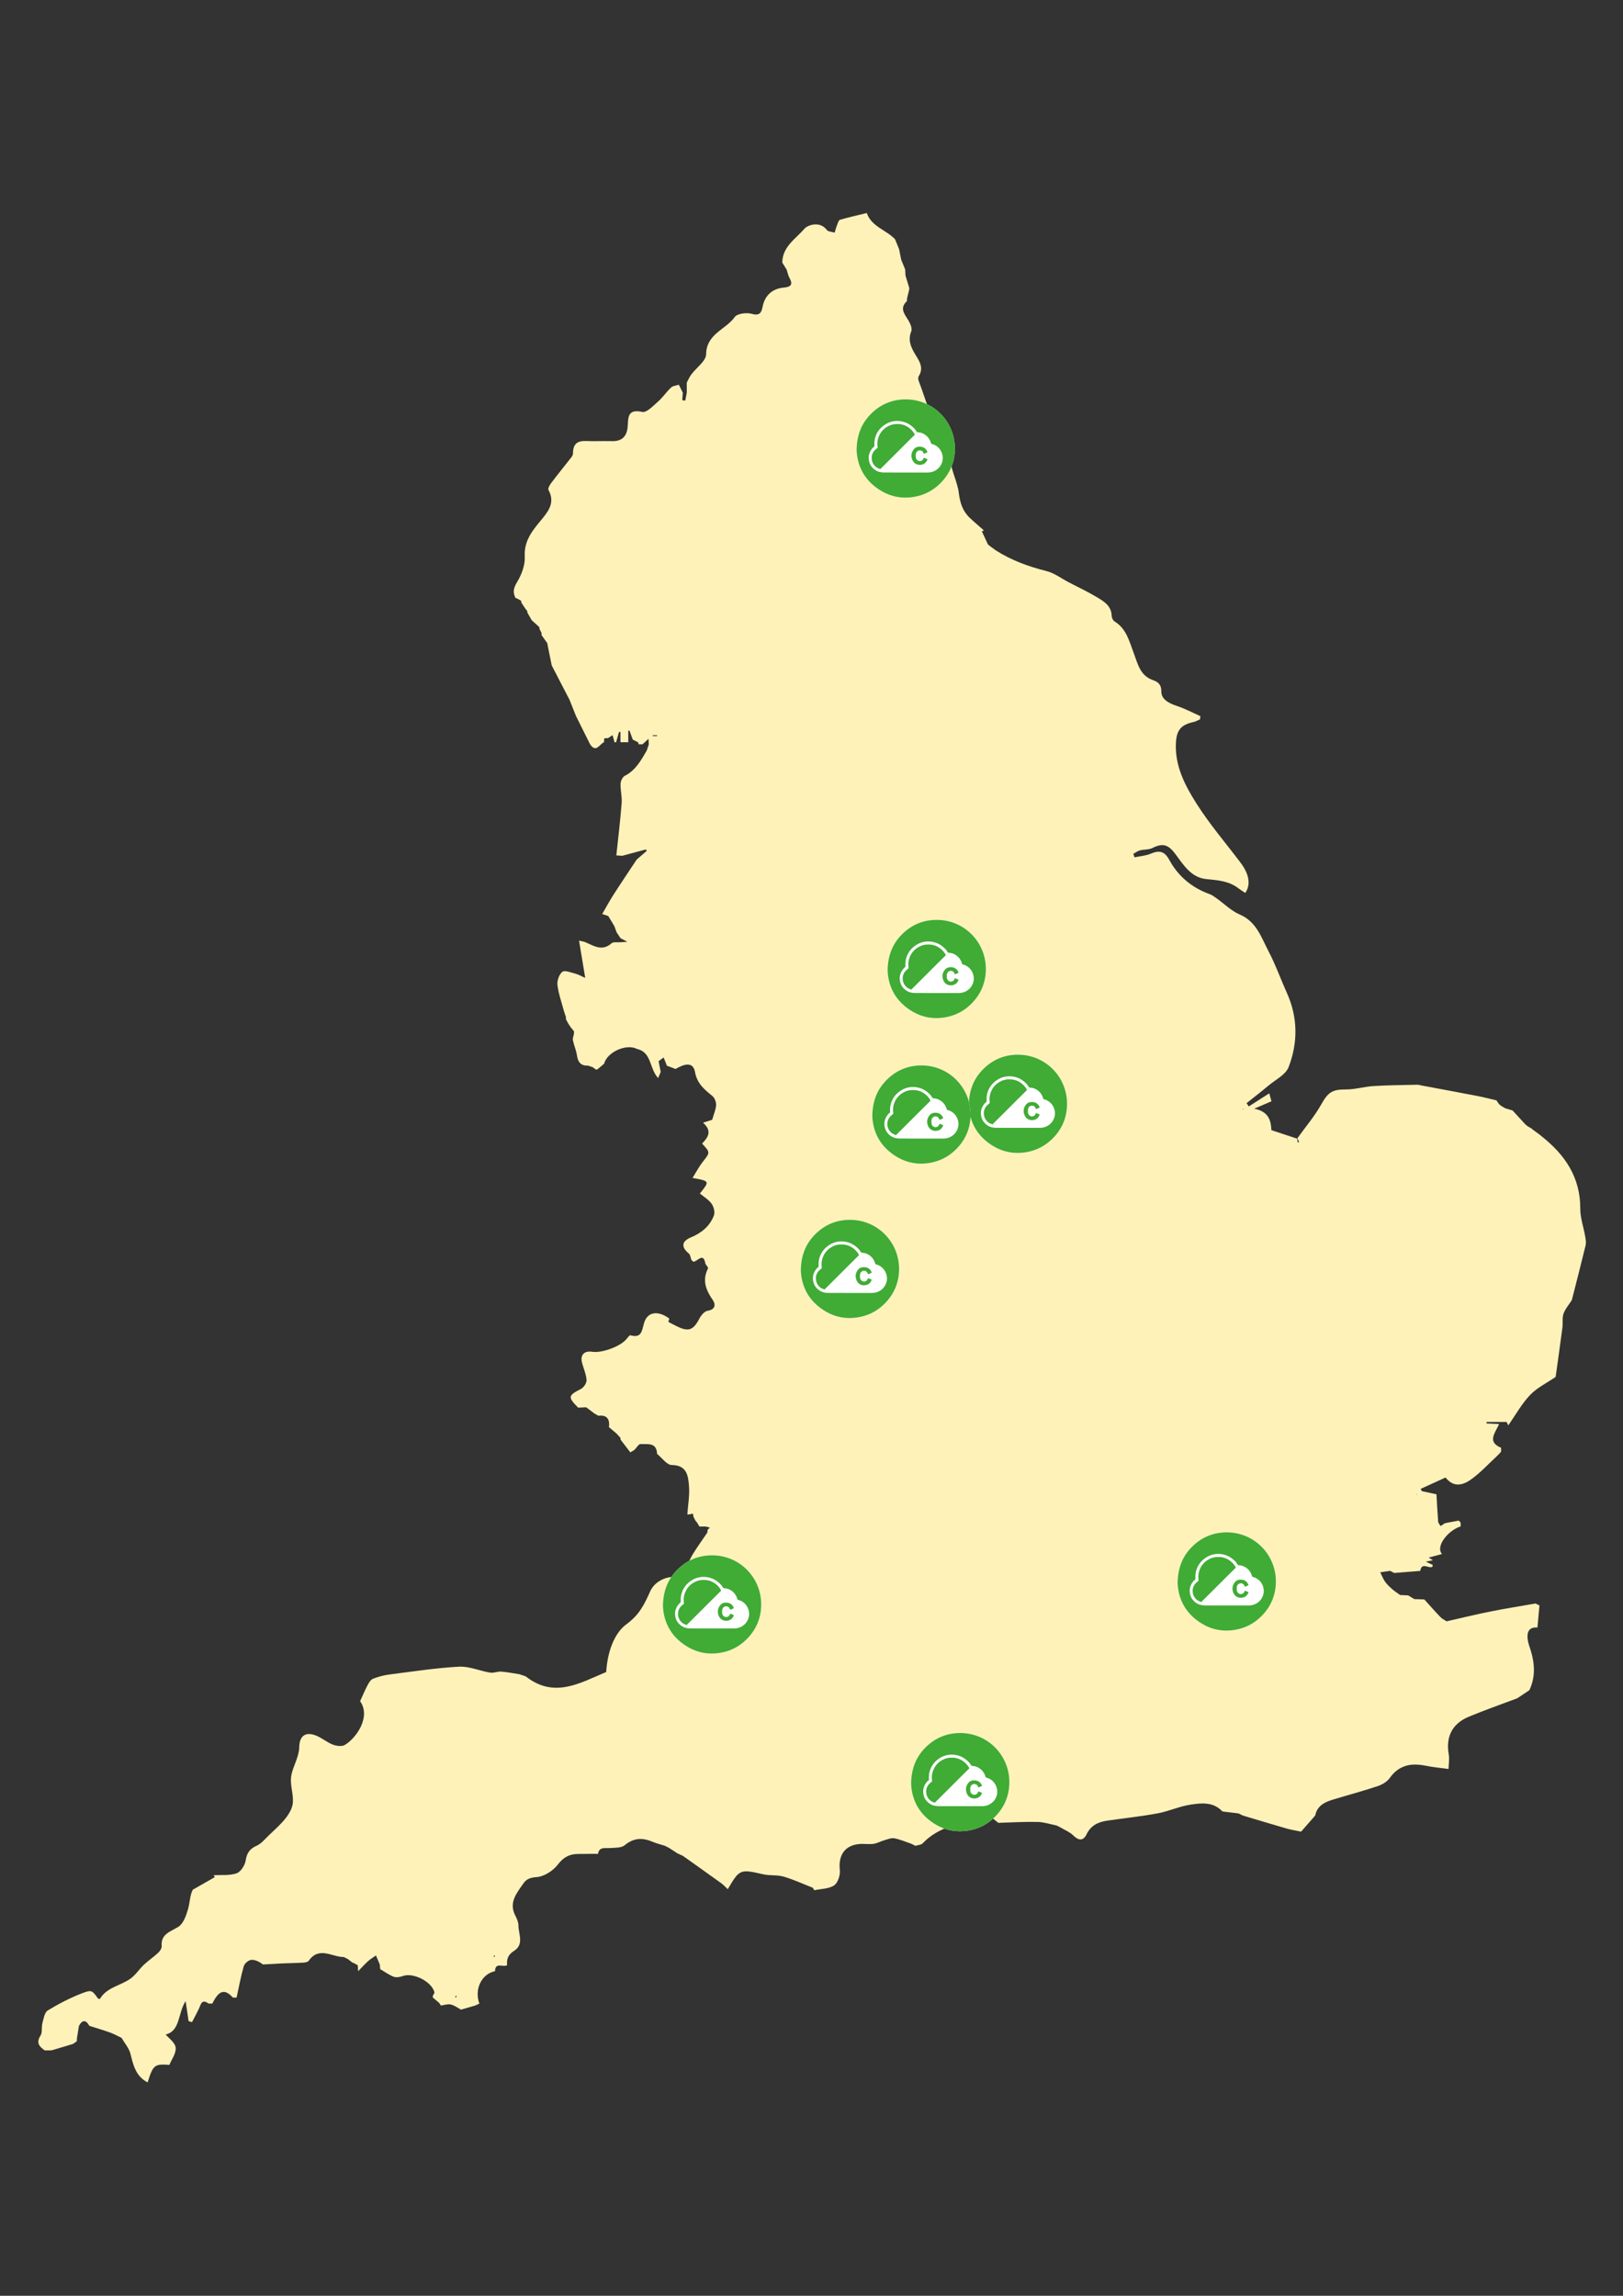 <?xml version="1.0" encoding="utf-8"?>
<!-- Generator: Adobe Illustrator 27.6.1, SVG Export Plug-In . SVG Version: 6.00 Build 0)  -->
<svg version="1.1" id="Layer_1" xmlns="http://www.w3.org/2000/svg" xmlns:xlink="http://www.w3.org/1999/xlink" x="0px" y="0px"
	 viewBox="0 0 595.28 841.89" enable-background="new 0 0 595.28 841.89" xml:space="preserve">
<rect x="0" y="0" width="595.28" height="841.89" fill="#333333" stroke="none"/>
<path fill="#FFF2B9" d="M175.83,734.75c-0.52,0.23-1.04,0.46-1.55,0.7c-1.73,0.5-3.46,1-5.18,1.5c0,0,0.02,0.01,0.02,0.01
	c-1.26-0.66-2.46-1.6-3.8-1.9c-1.12-0.25-2.41,0.23-3.62,0.39c-0.19-0.31-0.38-0.62-0.57-0.92c-0.8-0.68-1.59-1.36-2.39-2.04
	c0-0.22,0.01-0.45,0.03-0.67c0.2-0.42,0.65-0.91,0.56-1.26c-1.03-3.94-7.76-7.29-11.57-5.94c-1.04,0.37-2.4,0.63-3.35,0.27
	c-1.75-0.66-3.3-1.83-4.94-2.78c-0.02-0.23-0.06-0.47-0.1-0.7c-0.03-0.36,0.02-0.75-0.1-1.07c-0.43-1.1-0.92-2.17-1.38-3.25
	c-0.97,0.69-2.02,1.28-2.89,2.08c-1.28,1.16-2.44,2.46-3.65,3.7c-0.04-0.73-0.08-1.46-0.12-2.19c-0.48-0.26-0.95-0.52-1.43-0.78
	c-0.16-0.12-0.34-0.18-0.54-0.19c-0.54-0.42-1.08-0.84-1.62-1.27c-0.51-0.26-1.02-0.52-1.52-0.78c-4.32,0.04-9.08-4.05-12.88,1.37
	c-0.34,0.48-1.34,0.65-2.05,0.69c-2.49,0.15-4.98,0.16-7.47,0.27c-2.42,0.11-4.83,0.26-7.25,0.4c-1.31-0.95-2.84-1.8-4.3-1.69
	c-1,0.07-2.47,1.31-2.76,2.31c-1.09,3.77-1.78,7.66-2.63,11.51c-0.46,0-0.92,0-1.38,0c-3-3.32-5.13-2.69-7.52,2.22
	c-0.47-0.01-0.94-0.02-1.41-0.03c-2.44-1.8-2.78,0.26-3.49,1.83c-0.78,1.71-1.71,3.34-2.57,5.01c-0.41-0.14-0.82-0.27-1.24-0.41
	c-0.36-2.43-0.72-4.87-1.08-7.3c-2.91,4.39-1.88,10.91-7.32,12.23c1.07,1.31,3.44,2.93,3.66,4.8c0.24,2.06-1.5,4.35-2.3,6.34
	c-5.47-0.42-6,0.05-7.98,6.43c-4.26-2.19-5.26-6.21-6.28-10.43c-0.51-2.11-2.15-3.94-3.28-5.9c-1.4-0.66-2.75-1.44-4.2-1.96
	c-2.51-0.9-5.08-1.65-7.62-2.46c-1.27-2.27-2.54-2.27-3.81,0c-0.24,1.49-0.49,2.98-0.73,4.47c-0.02,0.4-0.05,0.8-0.07,1.2
	c-0.46,0.32-0.92,0.65-1.39,0.97c-2.47,0.74-4.95,1.49-7.42,2.23c-0.24,0.04-0.48,0.08-0.71,0.13c-0.74,0-1.48,0-2.22,0
	c-1.99-1.37-3.28-2.75-1.56-5.42c0.76-1.17,0.29-3.07,0.69-4.56c0.44-1.64,0.79-3.93,1.96-4.65c3.97-2.43,8.16-4.59,12.5-6.28
	c3.67-1.43,3.8-1.07,5.97,1.94c0.24,0.02,0.64,0.14,0.69,0.05c2.56-4.25,7.53-4.78,11.15-7.36c1.91-1.36,3.24-3.5,4.98-5.14
	c1.62-1.53,3.51-2.78,5.14-4.3c0.66-0.61,1.41-1.65,1.35-2.44c-0.36-4.63,3.25-5.31,6.16-7.18c1.79-1.16,2.8-4,3.47-6.29
	c0.76-2.6,0.74-5.42,1.81-7.3c2.69-1.53,5.38-3.06,8.07-4.6c-0.15-0.24-0.3-0.47-0.45-0.71c2.83-0.16,5.83,0.2,8.41-0.68
	c1.52-0.52,3.06-2.92,3.34-4.67c0.43-2.78,1.47-4.32,4.04-5.46c1.7-0.76,3.03-2.42,4.43-3.77c2.14-2.06,4.42-4.04,6.24-6.37
	c1.26-1.61,2.47-3.71,2.61-5.67c0.22-2.99-0.93-6.08-0.69-9.06c0.21-2.59,1.57-5.07,2.34-7.63c0.34-1.14,0.67-2.34,0.68-3.51
	c0.04-4.29,2.28-5.97,6.29-4.33c2.1,0.86,3.91,2.45,6.02,3.26c1.32,0.51,3.33,0.78,4.41,0.13c4.33-2.6,9.64-10.36,5.61-16.05
	c1.05-2.28,1.82-4.16,2.77-5.93c0.48-0.89,1.14-1.97,1.98-2.3c1.91-0.75,3.96-1.3,6-1.56c8.49-1.08,16.98-2.4,25.52-2.86
	c3.74-0.2,7.57,1.54,11.4,2.17c1.32,0.22,2.76-0.46,4.12-0.36c2.22,0.16,4.43,0.62,6.64,0.96c0.77,0.26,1.53,0.51,2.3,0.77
	c10.48,8.27,19.97,2.39,29.53-1.59c0.44-7.1,2.8-14.14,7.46-17.55c4.75-3.48,6.55-7.29,8.69-12.06c1.29-2.88,4.63-5.25,8.73-5.28
	c1.22-0.01,2.79-1.18,3.58-2.27c1.38-1.89,2.16-4.19,3.4-6.2c1.63-2.64,3.46-5.15,5.2-7.72c0.07-0.4,0.13-0.8,0.2-1.2
	c0.27-0.21,0.54-0.42,0.81-0.63c-0.31-0.1-0.62-0.21-0.93-0.31c-0.24-0.04-0.48-0.08-0.72-0.13c-0.74,0-1.49-0.01-2.23-0.01
	c-0.28-0.47-0.56-0.95-0.84-1.42c-0.22-0.26-0.43-0.53-0.65-0.79c-0.24-0.47-0.47-0.95-0.71-1.42c-0.05-0.37-0.1-0.73-0.15-1.1
	c-0.47,0.1-0.94,0.2-1.41,0.3c-0.22,0.02-0.45,0.02-0.67,0.01c0.24-3.52,0.9-7.07,0.6-10.54c-0.31-3.65-0.75-7.53-6.33-7.59
	c-1.81-0.02-3.59-2.65-5.38-4.09c-0.14-4.31-3.53-3.47-6.07-3.59c-0.69-0.03-1.45,1.36-2.18,2.1c-0.52,0.32-1.03,0.64-1.54,0.95
	c-1.21-1.57-2.38-3.1-3.56-4.63c-0.04-0.25-0.08-0.5-0.11-0.74c-0.45-0.5-0.9-1-1.35-1.49c-0.97-0.82-1.94-1.64-2.91-2.46
	c0.11-0.12,0.15-0.26,0.13-0.42c0.2-2.84-1.16-4.02-3.94-3.7c-0.48-0.27-0.97-0.55-1.45-0.82c-1.01-0.76-2.01-1.52-3.02-2.28
	c-0.98,0.04-1.96,0.09-2.94,0.13c-3.85-3.87-3.69-4.45,0.99-6.83c1.04-0.53,2.18-2.22,2.1-3.29c-0.16-2.23-1.19-4.39-1.72-6.61
	c-0.63-2.65,0.96-4.19,3.73-3.76c3.6,0.56,10.29-1.9,12.58-4.6c0.46-0.54,1.15-1.54,1.49-1.44c4.02,1.1,4.16-1.39,4.97-4.35
	c1.18-4.32,5.08-4.86,9.26-1.81c-0.05,0.23-0.08,0.46-0.1,0.69c-0.09,0.08-0.26,0.18-0.25,0.22c0.06,0.17,0.17,0.33,0.27,0.49
	c0.7,0.36,1.41,0.71,2.11,1.07c4.98,2.61,6.7,2.05,9.1-2.54c0.61-1.16,1.84-2.59,2.95-2.76c2.93-0.45,2.99-2.37,1.91-3.93
	c-2.55-3.68-3.96-7.27-1.76-11.6c0.16-0.32-0.6-1.11-0.94-1.68c-0.76-4.52-2.96-0.71-4.48-0.78c-0.24-0.24-0.47-0.48-0.71-0.72
	c-0.28-0.77-0.33-1.81-0.88-2.26c-2.81-2.32-2.81-4.45,0.72-5.93c3.98-1.67,6.97-4.13,8.46-8.07c0.45-1.19-0.06-3.18-0.85-4.28
	c-1.08-1.51-2.84-2.54-4.3-3.76c3.67-4.54,3.65-4.56-2.7-5.71c1.26-1.99,2.36-4.11,3.81-5.96c2.67-3.41,2.75-3.34-0.3-6.63
	c2.13-2.2,3.86-4.58,0.34-7.66c1.67-0.53,2.87-0.9,3.36-1.06c0.59-2.07,1.35-3.72,1.44-5.41c0.06-1.11-0.54-2.64-1.38-3.33
	c-2.92-2.38-5.61-4.57-6.35-8.75c-0.6-3.37-3.06-3.54-7.13-1.15c-1.12-0.42-2.15-0.8-3.17-1.19c-0.41-1.01-0.81-2.02-1.22-3.03
	c-0.61,0.45-1.23,0.91-1.84,1.36c0.26,1.31,0.51,2.63,0.77,3.94c-0.25,0.61-0.5,1.21-0.93,2.25c-3.28-3.42-2.3-9.46-7.73-10.66
	c-3.89-2.07-10.97,1.09-12.1,5.4c-0.8,0.68-1.61,1.36-2.41,2.04c-0.17,0.04-0.34,0.09-0.51,0.15c-0.43-0.31-0.86-0.62-1.29-0.93
	c-0.56-0.18-1.12-0.37-1.68-0.56c-2.56,0.11-3.7-1.19-4.05-3.68c-0.27-1.9-1.11-3.71-1.49-5.61c-0.15-0.77,0.24-1.64,0.38-2.47
	c0-0.28,0-0.56,0-0.84c-0.42-0.51-0.83-1.03-1.25-1.54c-0.29-0.44-0.58-0.89-0.87-1.33c-0.28-0.53-0.56-1.05-0.84-1.58
	c0-0.23,0.01-0.45,0.03-0.68c-0.25-0.76-0.5-1.51-0.75-2.27c-0.84-3.18-1.99-6.32-2.38-9.56c-0.19-1.59,0.61-3.9,1.8-4.84
	c0.86-0.68,3.1,0.25,4.68,0.65c1.13,0.29,2.17,0.91,3.71,1.58c-0.82-4.94-1.5-9.08-2.27-13.67c1.3,0.31,1.77,0.35,2.19,0.53
	c3.18,1.34,6.24,3.55,9.73,0.45c0.67-0.59,2.14-0.28,3.23-0.38c0.56-0.04,1.11-0.07,2.58-0.17c-1.35-0.7-1.93-1-2.5-1.3c0,0,0,0,0,0
	c-0.49-0.74-0.99-1.48-1.48-2.22c0,0,0-0.01,0-0.01c-0.26-0.73-0.52-1.45-0.78-2.18c-0.75-1.24-1.5-2.48-2.24-3.73
	c-0.74-0.25-1.49-0.5-2.23-0.75c1.39-2.39,2.7-4.83,4.19-7.15c2.76-4.3,5.62-8.53,8.44-12.79c1.24-1.08,2.49-2.16,3.73-3.24
	c-0.13-0.16-0.25-0.33-0.38-0.49c-2.87,0.77-5.73,1.55-8.6,2.32c-0.74-0.04-1.47-0.09-2.2-0.13c0.67-6.39,1.45-12.77,1.95-19.17
	c0.18-2.35-0.48-4.75-0.4-7.12c0.03-1.01,0.73-2.48,1.56-2.9c3.98-2.03,5.95-5.67,8.04-9.26c0.25-0.75,0.5-1.49,0.75-2.24
	c-0.03-0.69-0.05-1.38-0.08-2.07c-0.74,0.67-1.48,1.34-2.23,2.01c-0.48,0-0.96,0-1.44-0.01c-0.02-0.22-0.05-0.45-0.09-0.67
	c-0.68-0.35-1.35-0.7-2.03-1.05c-0.4-1.1-0.8-2.2-1.21-3.3c-0.15,0.02-0.3,0.03-0.45,0.05c0,1.42,0,2.84,0,4.25
	c-0.22,0-0.44-0.01-0.66-0.03c-0.51,0-1.02,0-1.53-0.01c-0.22,0.02-0.45,0.03-0.67,0.03c0-1.27,0-2.54,0-3.81
	c-0.18,0.01-0.36,0.02-0.54,0.03c-0.35,1.26-0.7,2.51-1.05,3.77c-0.21,0.01-0.43,0-0.64-0.01c-0.04-0.24-0.08-0.47-0.13-0.71
	c-0.18-0.63-0.36-1.27-0.54-1.9c-0.54,0.37-1.08,0.74-1.63,1.1c-0.22,0.03-0.45,0.04-0.67,0.03c-0.24,0.01-0.48,0.01-0.72,0.02
	c-0.04,0.49-0.09,0.98-0.13,1.46c-1.63,0.68-2.86,4.06-5.09,0.76c-1.73-3.47-3.45-6.94-5.18-10.4c-0.78-1.97-1.57-3.94-2.35-5.91
	c-2.18-4.21-4.36-8.41-6.54-12.62c-0.5-2.46-0.99-4.92-1.49-7.38c-0.04-0.25-0.08-0.5-0.12-0.75c-0.7-0.99-1.4-1.97-2.1-2.96
	c0,0-0.02,0.02-0.02,0.02c0-0.27,0-0.55,0-0.82c-0.24-0.48-0.48-0.95-0.72-1.43c-0.04-0.25-0.08-0.5-0.12-0.75
	c-0.92-0.83-1.84-1.67-2.76-2.5c-0.52-0.9-1.03-1.8-1.55-2.7c-0.05-0.24-0.09-0.48-0.13-0.72c-0.2-0.25-0.41-0.5-0.61-0.75
	c-0.49-0.74-0.99-1.49-1.48-2.23c-0.05-0.24-0.09-0.48-0.13-0.73c-0.49-0.28-0.98-0.57-1.48-0.85c-0.19-0.07-0.37-0.13-0.57-0.18
	c-1.09-2.1-0.71-3.7,0.6-5.87c1.64-2.72,2.97-6.24,2.79-9.33c-0.35-6.14,3.28-10.03,6.59-14.08c2.67-3.26,4.34-6.2,2.11-10.33
	c-0.28-0.52,0.43-1.79,0.96-2.5c2.12-2.82,4.36-5.54,6.52-8.33c0.6-0.78,1.5-1.66,1.5-2.5c0.02-5.73,4.16-4.48,7.5-4.56
	c2.34-0.06,4.69-0.03,7.03-0.01c3.45,0.03,5.21-1.79,5.51-5.1c0.3-3.3-0.26-6.86,5.39-5.61c1.6,0.35,4.04-2.29,5.83-3.85
	c1.73-1.52,3.03-3.52,4.72-5.1c0.68-0.64,1.88-0.71,2.85-1.04c0.49,0.98,0.97,1.96,1.46,2.94c-0.07,0.91-0.14,1.82-0.21,2.73
	c0.37,0.06,0.74,0.11,1.11,0.17c0.19-0.97,0.37-1.94,0.56-2.91c0-1.23,0-2.47-0.01-3.7c0.56-1.01,1.01-2.09,1.69-3.01
	c1.85-2.49,5.38-4.9,5.41-7.37c0.1-7.53,7.21-9.02,10.5-13.67c0.91-1.29,4.34-1.7,6.24-1.16c2.85,0.8,3.54-0.4,3.95-2.51
	c0.81-4.17,3.49-6.72,7.75-7.11c2.3-0.21,3.63-0.88,2.17-3.48c-0.53-0.94-0.72-2.07-1.07-3.11c-0.53-0.86-1.07-1.72-1.6-2.58
	c0.02-5.87,5-8.77,8.19-12.5c0.97-1.13,5.5-2.98,8.11,0.5c0.51,0.68,1.92,0.69,2.91,1.02c0.28-0.91,0.5-1.83,0.85-2.71
	c0.29-0.73,0.59-1.87,1.13-2.02c3.23-0.95,6.52-1.67,9.79-2.47c1.76,5.04,7.14,6.17,10.38,9.62c0,0-0.01-0.01-0.01-0.01
	c0.5,1.21,0.99,2.43,1.49,3.64c0.25,1.26,0.5,2.52,0.75,3.78c0,0-0.01-0.01-0.01-0.01c0.5,1.24,1,2.48,1.5,3.72
	c0,0-0.01-0.01-0.01-0.01c0.04,0.74,0.08,1.47,0.11,2.21c0.46,1.49,0.92,2.99,1.38,4.48c0,0-0.01-0.01-0.01-0.01
	c0.02,0.22,0.02,0.45,0,0.67c-0.25,1.01-0.5,2.01-0.75,3.02c-0.04,0.41-0.07,0.81-0.11,1.22c-2.77,2.59-0.88,4.71,0.55,7.04
	c0.71,1.17,1.48,2.98,1.06,4.03c-1.16,2.89-0.39,5.14,0.99,7.64c1.49,2.69,3.95,5.32,1.74,8.84c-0.26,0.42-0.19,1.22,0.01,1.73
	c2.28,5.87,3.82,12.24,7.22,17.39c2.35,3.57,4.12,6.45,4.32,10.89c0.2,4.31,2.63,8.48,3.17,12.83c0.45,3.63,1.43,6.65,4.05,9.11
	c1.67,1.58,3.44,3.05,5.16,4.58c-0.26,0.11-0.51,0.21-0.77,0.32c0.74,1.6,1.49,3.2,2.23,4.8c0.26,0.22,0.53,0.43,0.79,0.65
	c0.73,0.53,1.45,1.06,2.18,1.59c5.71,3.62,11.93,5.89,18.49,7.53c2.9,0.73,5.48,2.72,8.21,4.14c3.48,1.82,7.06,3.49,10.41,5.51
	c2.53,1.52,5.2,3.14,5.3,6.74c0.02,0.72,0.47,1.73,1.05,2.08c4.4,2.68,5.4,7.3,7.06,11.64c1.46,3.82,2.24,8.19,6.99,9.87
	c1.64,0.58,3.14,1.4,3.12,4.16c-0.02,3.02,2.94,4.41,5.82,5.37c2.92,0.98,5.68,2.45,8.51,3.71c-0.05,0.39-0.1,0.78-0.16,1.17
	c-0.8,0.34-1.58,0.81-2.42,0.99c-4.33,0.94-6.08,2.78-6.38,7.28c-0.56,8.55,3.25,15.88,7.56,22.66
	c4.79,7.54,10.66,14.39,16.07,21.54c3.35,4.44,3.82,8.22,1.79,11.19c-0.87-0.59-1.74-1.12-2.54-1.73c-3.51-2.7-7.59-2.95-11.82-3.37
	c-5.38-0.53-8.23-5.05-11.1-8.95c-2.69-3.67-4.69-4.4-8.59-2.44c-1.33,0.67-3.06,0.48-4.56,0.87c-0.87,0.23-1.63,0.84-2.45,1.28
	c0.15,0.42,0.29,0.85,0.44,1.27c2.02-0.43,4.16-0.56,6.03-1.36c3.06-1.31,5.01-0.85,6.67,2.22c3.28,6.05,8.27,10.26,14.8,12.61
	c0.89,0.32,1.7,0.92,2.48,1.48c2.87,2.03,5.46,4.67,8.61,6.02c6.21,2.66,7.93,8.5,10.62,13.6c2.56,4.87,4.4,10.12,6.67,15.15
	c4.06,9.01,4.09,18.27,0.62,27.24c-1.08,2.78-4.78,4.58-7.35,6.74c-2.63,2.21-5.36,4.31-8.05,6.45c0.27,0.4,0.54,0.8,0.81,1.2
	c2.39-1.53,4.79-3.06,7.51-4.8c0.37,1.35,0.65,2.34,0.81,2.91c-1.99,0.86-3.76,1.62-6.32,2.72c5.59,1.09,6.11,4.72,6.29,7.87
	c3.37,1.11,6.39,2.11,9.41,3.11c0.09,0.48,0.18,0.95,0.26,1.43c0.17-0.06,0.33-0.12,0.5-0.18c-0.22-0.45-0.44-0.89-0.67-1.34
	c2.97-4.15,6.32-8.08,8.81-12.5c2.49-4.41,3.94-5.47,9.14-5.45c3.34,0.01,6.67-1.04,10.03-1.24c5.31-0.33,10.65-0.36,15.97-0.48
	c0.59-0.01,1.19,0.19,1.78,0.3c6.84,1.28,13.69,2.54,20.52,3.86c2.28,0.44,4.53,1.04,6.79,1.57c0.33,0.46,0.65,0.93,0.97,1.39
	c0.26,0.22,0.53,0.43,0.79,0.65c0.48,0.28,0.96,0.56,1.43,0.84c0.91,0.27,1.82,0.55,2.73,0.82c1.56,1.7,3.12,3.4,4.68,5.1
	c0.26,0.22,0.53,0.43,0.79,0.65c0.48,0.28,0.96,0.56,1.43,0.84c0.26,0.22,0.53,0.43,0.79,0.65c0.72,0.53,1.45,1.05,2.17,1.58
	c0.26,0.22,0.53,0.43,0.79,0.65c8.58,6.78,14.22,15.03,14.18,26.52c-0.01,3.41,1.22,6.81,1.81,10.23c0.18,1.07,0.39,2.25,0.14,3.27
	c-1.62,6.7-3.35,13.38-5.05,20.06c0,0,0.01-0.01,0.01-0.01c-1.05,1.65-2.4,3.18-3.05,4.97c-0.55,1.52-0.18,3.36-0.4,5.03
	c-0.79,6.06-1.66,12.12-2.49,18.17c0,0,0.02-0.01,0.02-0.01c-3.17,2.18-6.81,3.92-9.4,6.64c-3.12,3.27-5.36,7.38-7.98,11.13
	c-0.22-0.42-0.43-0.84-0.65-1.26c-2.44,0-4.89,0-7.33,0c0,0.19-0.01,0.37-0.01,0.56c1.41,0.06,2.82,0.13,4.61,0.21
	c-1.46,3.3-4.52,6.56,0.73,8.71c0,0.48,0,0.95,0,1.43c-0.49,0.53-0.95,1.1-1.49,1.59c-3.21,2.95-6.18,6.26-9.72,8.73
	c-3.98,2.77-6.89,2.02-9.17-0.84c-3.21,1.46-6.17,2.81-9.13,4.17c0.15,0.28,0.3,0.55,0.45,0.83c1.79,0.38,3.58,0.76,5.36,1.15
	c0,0-0.01-0.02-0.01-0.02c0.2,3.35,0.35,6.69,0.62,10.03c0.05,0.57,0.58,1.1,0.89,1.65c0.54-0.35,1.07-0.71,1.61-1.06
	c1.68-0.32,3.35-0.64,5.03-0.95c0.24,0.24,0.48,0.48,0.72,0.72c0.01,0.47,0.02,0.93,0.03,1.4c-4.88,1.56-9.33,7.51-6.85,10.13
	c-1.66,0.45-3.05,0.82-4.9,1.31c0.6,0.37,0.97,0.6,1.55,0.97c-0.91,0.18-1.64,0.33-2.6,0.53c1.02,0.48,1.77,0.83,2.53,1.19
	c-0.04,0.23-0.08,0.46-0.11,0.69c-1.4,0.77-3.95-1.86-4.46,1.52c0,0,0.01-0.01,0.02-0.01c-3.19,0.25-6.38,0.51-9.57,0.76
	c-0.51-0.26-1.02-0.52-1.52-0.78c-1.2,0.18-2.41,0.36-3.61,0.54c0.57,1.14,1.03,2.37,1.75,3.41c0.72,1.02,1.67,1.91,2.61,2.74
	c0.91,0.8,1.96,1.46,2.94,2.18c0.98,0.04,1.96,0.08,2.94,0.13c0.75,0.45,1.5,0.9,2.25,1.36c1.23,0.04,2.46,0.08,3.68,0.13
	c1.98,2.18,3.92,4.4,5.96,6.52c0.6,0.63,1.47,1.01,2.22,1.5c5.34-1.21,10.66-2.52,16.03-3.59c5.49-1.1,11.03-1.97,16.55-2.95
	c0.5,0.24,0.99,0.48,1.49,0.73c0,0-0.02-0.02-0.02-0.02c-0.25,2.71-0.49,5.41-0.74,8.12c0,0,0.01-0.02,0.01-0.02
	c-3.08-0.25-3.88,1.62-3.62,4.16c0.15,1.44,0.71,2.84,1.14,4.24c1.52,4.93,1.76,9.8-0.49,14.59c0,0,0.01-0.01,0.01-0.01
	c-1.49,0.99-2.97,1.98-4.46,2.98c0,0,0.01-0.01,0.01-0.01c-5.92,2.24-11.91,4.32-17.75,6.75c-6.18,2.57-8.52,7.41-7.38,13.87
	c0.3,1.72-0.03,3.55-0.08,5.33c0,0,0.01-0.02,0.01-0.02c-2.77-0.38-5.58-0.62-8.31-1.18c-5.34-1.09-9.85-0.33-13.26,4.48
	c-0.97,1.37-2.79,2.44-4.43,2.99c-5.33,1.78-10.78,3.23-16.16,4.86c-3.12,0.94-6.02,2.21-6.75,5.91c0,0,0.01-0.01,0.01-0.01
	c-1.73,1.98-3.47,3.96-5.2,5.94c0,0,0.01-0.01,0.01-0.01c-1.86-0.4-3.75-0.69-5.57-1.22c-5.3-1.52-10.57-3.13-15.85-4.71
	c-0.5-0.25-1-0.5-1.5-0.75c-1.98-0.24-3.96-0.49-5.94-0.73c0,0,0.02,0.01,0.02,0.02c-3.32-3.6-7.68-3.14-11.76-2.51
	c-4.07,0.63-7.96,2.44-12.02,3.19c-6.12,1.14-12.33,1.78-18.5,2.68c-3.28,0.48-5.98,1.72-7.56,4.99c-1.24,2.57-2.96,2.34-4.94,0.38
	c-1.23-1.21-2.97-1.89-4.49-2.81c-0.51-0.26-1.02-0.52-1.52-0.78c-2.34-0.46-4.67-1.26-7.02-1.31c-4.79-0.11-9.6,0.19-14.4,0.33
	c-1.74-1.39-3.48-2.78-5.23-4.18c-1.5-0.81-3.01-1.62-3.91-2.1c-1.16,2.39-2,4.11-2.83,5.82c0,0,0.01-0.01,0.01-0.01
	c-5.8,1.57-11.44,3.39-15.75,7.96c-0.58,0.62-1.79,0.64-2.71,0.93c-0.5-0.25-1-0.5-1.5-0.75c-2.07-0.7-4.1-1.61-6.23-2
	c-1.17-0.21-2.53,0.39-3.77,0.75c-1.33,0.38-2.59,1.12-3.93,1.29c-1.69,0.22-3.45-0.1-5.16,0.06c-5.33,0.48-7.74,4.17-7.12,9.54
	c0.21,1.84-0.71,4.69-2.09,5.62c-1.94,1.31-4.8,1.25-7.27,1.78c-0.19-0.31-0.38-0.61-0.57-0.92c-3.56-1.38-7.04-3.01-10.69-4.07
	c-2.37-0.69-5.04-0.3-7.47-0.85c-8.47-1.94-8.7-1.92-13.01,5.47c-0.83-0.77-1.56-1.6-2.44-2.23c-4.65-3.36-9.33-6.66-14-9.99
	c-0.68-0.31-1.36-0.62-2.04-0.94c-1.04-0.68-2.09-1.36-3.13-2.04c-0.5-0.25-1-0.49-1.5-0.74c-1.5-0.48-3.05-0.85-4.49-1.46
	c-3.66-1.55-6.88-1.49-10.18,1.25c-1.26,1.05-3.62,0.92-5.5,1.05c-1.81,0.13-3.87-0.56-4.33,2.15c-0.47-0.01-0.94-0.02-1.41-0.03
	c-2.03,0.02-4.05,0.02-6.08,0.06c-3.14,0.05-5.26,1.29-7.32,3.98c-1.74,2.26-5.04,4.33-7.79,4.51c-2.34,0.16-3.67,0.75-4.75,2.31
	c-2.47,3.55-5.49,7.03-2.93,11.89c0.56,1.07,1.1,2.33,1.1,3.5c0.02,3.2,2.17,6.96-1.61,9.34c-2.1,1.32-2.77,2.94-2.53,5.21
	c0,0,0.02-0.01,0.02-0.01c-1.34,1.04-4.38-1.31-4.46,2.24c0,0,0.02-0.01,0.02-0.01C176.63,723.85,173.87,729.49,175.83,734.75z
	 M355.05,660.62c-0.03,0.13-0.07,0.25-0.1,0.38c0.06-0.1,0.12-0.2,0.18-0.3c0.04-0.12,0.09-0.23,0.13-0.35
	C355.19,660.45,355.12,660.53,355.05,660.62z M519.63,547.96c-0.12-0.04-0.23-0.09-0.35-0.13c0.09,0.07,0.18,0.14,0.27,0.21
	c0.13,0.03,0.25,0.07,0.38,0.1C519.83,548.08,519.73,548.02,519.63,547.96z M239.43,269.61c0,0.1,0,0.2,0,0.31c0.52,0,1.05,0,1.57,0
	c0-0.1,0-0.2,0-0.31C240.47,269.61,239.95,269.61,239.43,269.61z M167.47,732.02c-0.07-0.09-0.14-0.18-0.21-0.27
	c-0.09,0.19-0.2,0.38-0.26,0.58c-0.02,0.07,0.13,0.18,0.2,0.27C167.29,732.4,167.38,732.21,167.47,732.02z M181.55,717.26
	c-0.06-0.09-0.12-0.19-0.19-0.28c-0.1,0.15-0.23,0.3-0.3,0.47c-0.02,0.06,0.11,0.18,0.17,0.27
	C181.34,717.57,181.45,717.41,181.55,717.26z M456.07,406.74c-0.1-0.03-0.2-0.07-0.3-0.1c0.07,0.12,0.14,0.25,0.21,0.37
	C456.01,406.92,456.04,406.83,456.07,406.74z"/>
<g>
	<path fill="#FFFFFF" d="M314.18,165.09c0.07-5.67,1.86-9.96,5.4-13.45c3.45-3.4,7.65-5.15,12.51-5.18
		c10.13-0.07,18.13,8.09,18.13,17.98c0,4.96-1.79,9.24-5.31,12.77c-2.75,2.76-6.08,4.44-9.91,5.04c-4.08,0.64-7.97-0.03-11.55-2.1
		C317.39,176.66,314.46,171.31,314.18,165.09z"/>
	<g>
		<g>
			<path fill="#40AB35" d="M314.18,165.09c0.07-5.67,1.86-9.96,5.4-13.45c3.45-3.4,7.65-5.15,12.51-5.18
				c10.13-0.07,18.13,8.09,18.13,17.98c0,4.96-1.79,9.24-5.31,12.77c-2.75,2.76-6.08,4.44-9.91,5.04c-4.08,0.64-7.97-0.03-11.55-2.1
				C317.39,176.66,314.46,171.31,314.18,165.09z M332.21,173.28c2.69,0,5.38,0,8.07,0c1.11,0,2.13-0.29,3.07-0.89
				c0.96-0.62,1.65-1.47,2.07-2.52c0.42-1.06,0.49-2.17,0.18-3.28c-0.26-0.92-0.7-1.75-1.39-2.42c-0.68-0.65-1.46-1.14-2.39-1.35
				c-0.2-0.04-0.31-0.16-0.36-0.35c-0.05-0.19-0.1-0.38-0.18-0.56c-0.43-1.06-1.1-1.93-2.07-2.55c-0.76-0.48-1.57-0.81-2.48-0.82
				c-0.27,0-0.46-0.1-0.6-0.34c-0.23-0.4-0.5-0.79-0.83-1.12c-0.84-0.84-1.77-1.56-2.88-2.03c-0.85-0.35-1.72-0.57-2.63-0.65
				c-1.14-0.1-2.26,0.04-3.35,0.4c-1.13,0.38-2.11,1-3.01,1.79c-1,0.89-1.71,1.95-2.19,3.17c-0.47,1.19-0.62,2.43-0.52,3.7
				c0.01,0.16-0.04,0.27-0.17,0.37c-0.22,0.16-0.41,0.35-0.59,0.56c-1.13,1.35-1.58,2.88-1.23,4.62c0.28,1.41,1.05,2.51,2.23,3.32
				c1,0.69,2.12,0.95,3.33,0.94C326.92,173.28,329.57,173.28,332.21,173.28z"/>
			<path fill="none" d="M332.21,173.28c-2.65,0-5.29,0-7.94,0c-1.2,0-2.33-0.26-3.33-0.94c-1.18-0.81-1.94-1.91-2.23-3.32
				c-0.35-1.74,0.11-3.27,1.23-4.62c0.17-0.21,0.37-0.4,0.59-0.56c0.13-0.09,0.18-0.2,0.17-0.37c-0.1-1.27,0.05-2.51,0.52-3.7
				c0.48-1.22,1.19-2.28,2.19-3.17c0.9-0.8,1.88-1.41,3.01-1.79c1.09-0.37,2.2-0.5,3.35-0.4c0.91,0.08,1.78,0.3,2.63,0.65
				c1.11,0.46,2.04,1.19,2.88,2.03c0.33,0.33,0.6,0.71,0.83,1.12c0.14,0.24,0.34,0.34,0.6,0.34c0.91,0.01,1.73,0.34,2.48,0.82
				c0.97,0.62,1.64,1.49,2.07,2.55c0.07,0.18,0.13,0.37,0.18,0.56c0.05,0.19,0.16,0.31,0.36,0.35c0.93,0.21,1.71,0.69,2.39,1.35
				c0.7,0.67,1.14,1.5,1.39,2.42c0.31,1.11,0.24,2.22-0.18,3.28c-0.42,1.05-1.1,1.9-2.07,2.52c-0.94,0.6-1.96,0.89-3.07,0.89
				C337.59,173.28,334.9,173.28,332.21,173.28z M329.02,155.49c-1.26-0.03-2.42,0.3-3.5,0.91c-1.47,0.82-2.52,2.02-3.18,3.57
				c-0.52,1.22-0.67,2.49-0.5,3.8c0.04,0.33,0.04,0.58-0.32,0.71c-0.11,0.04-0.17,0.16-0.26,0.23c-1.04,0.87-1.61,1.97-1.56,3.32
				c0.05,1.49,0.72,2.66,1.97,3.48c0.33,0.21,0.75,0.23,1.05,0.49c0.04,0.03,0.12,0.03,0.18-0.03c0.33-0.33,0.67-0.66,1-0.99
				c1.3-1.3,2.6-2.6,3.91-3.9c1.55-1.55,3.1-3.1,4.66-4.65c0.97-0.97,1.94-1.93,2.92-2.89c0.13-0.13,0.13-0.23,0.05-0.38
				c-0.43-0.77-0.99-1.43-1.66-1.99C332.41,156.02,330.81,155.45,329.02,155.49z M335.88,167.15c0-0.14-0.01-0.27,0-0.41
				c0.04-0.56,0.21-1.06,0.72-1.36c0.79-0.47,1.85-0.16,2.1,0.77c0.07,0.27,0.14,0.29,0.41,0.18c0.28-0.12,0.56-0.23,0.85-0.35
				c0.23-0.09,0.28-0.18,0.15-0.4c-0.18-0.34-0.36-0.68-0.64-0.95c-0.48-0.46-1.03-0.73-1.71-0.79c-1.04-0.1-1.95,0.12-2.6,0.94
				c-0.84,1.05-1.09,2.25-0.66,3.55c0.5,1.54,1.8,2.35,3.39,2.11c1.08-0.17,1.81-0.8,2.23-1.8c0.05-0.11,0.09-0.23-0.07-0.3
				c-0.36-0.15-0.72-0.3-1.08-0.44c-0.13-0.05-0.19-0.01-0.23,0.14c-0.15,0.62-0.64,1.01-1.3,1.07c-0.54,0.05-1.13-0.31-1.38-0.83
				C335.89,167.91,335.87,167.53,335.88,167.15z"/>
			<path fill="#40AB35" d="M329.02,155.49c1.8-0.05,3.39,0.53,4.77,1.69c0.67,0.56,1.23,1.22,1.66,1.99
				c0.08,0.15,0.08,0.25-0.05,0.38c-0.98,0.96-1.95,1.92-2.92,2.89c-1.55,1.55-3.11,3.1-4.66,4.65c-1.3,1.3-2.6,2.6-3.91,3.9
				c-0.33,0.33-0.67,0.66-1,0.99c-0.06,0.06-0.14,0.06-0.18,0.03c-0.31-0.27-0.73-0.28-1.05-0.49c-1.25-0.82-1.92-1.99-1.97-3.48
				c-0.04-1.36,0.52-2.46,1.56-3.32c0.09-0.07,0.16-0.19,0.26-0.23c0.36-0.13,0.36-0.38,0.32-0.71c-0.18-1.31-0.02-2.58,0.5-3.8
				c0.66-1.55,1.71-2.74,3.18-3.57C326.6,155.79,327.76,155.46,329.02,155.49z"/>
			<path fill="#40AB35" d="M335.88,167.15c-0.01,0.38,0.01,0.76,0.18,1.12c0.24,0.52,0.83,0.88,1.38,0.83
				c0.66-0.06,1.15-0.45,1.3-1.07c0.04-0.15,0.1-0.19,0.23-0.14c0.36,0.14,0.72,0.29,1.08,0.44c0.16,0.07,0.12,0.19,0.07,0.3
				c-0.42,1-1.14,1.63-2.23,1.8c-1.6,0.24-2.89-0.57-3.39-2.11c-0.42-1.3-0.18-2.5,0.66-3.55c0.65-0.82,1.56-1.04,2.6-0.94
				c0.68,0.07,1.24,0.33,1.71,0.79c0.28,0.27,0.45,0.61,0.64,0.95c0.12,0.23,0.08,0.31-0.15,0.4c-0.28,0.11-0.57,0.23-0.85,0.35
				c-0.27,0.11-0.33,0.09-0.41-0.18c-0.25-0.93-1.31-1.24-2.1-0.77c-0.51,0.3-0.68,0.8-0.72,1.36
				C335.88,166.88,335.88,167.01,335.88,167.15z"/>
		</g>
	</g>
</g>
<g>
	<path fill="#FFFFFF" d="M325.55,355.96c0.07-5.67,1.86-9.96,5.4-13.45c3.45-3.4,7.65-5.15,12.51-5.18
		c10.13-0.07,18.13,8.09,18.13,17.98c0,4.96-1.79,9.24-5.31,12.77c-2.75,2.76-6.08,4.44-9.91,5.04c-4.08,0.64-7.97-0.03-11.55-2.1
		C328.76,367.53,325.84,362.17,325.55,355.96z"/>
	<g>
		<g>
			<path fill="#40AB35" d="M325.55,355.96c0.07-5.67,1.86-9.96,5.4-13.45c3.45-3.4,7.65-5.15,12.51-5.18
				c10.13-0.07,18.13,8.09,18.13,17.98c0,4.96-1.79,9.24-5.31,12.77c-2.75,2.76-6.08,4.44-9.91,5.04c-4.08,0.64-7.97-0.03-11.55-2.1
				C328.76,367.53,325.84,362.17,325.55,355.96z M343.59,364.15c2.69,0,5.38,0,8.07,0c1.11,0,2.13-0.29,3.07-0.89
				c0.96-0.62,1.65-1.47,2.07-2.52c0.42-1.06,0.49-2.17,0.18-3.28c-0.26-0.92-0.7-1.75-1.39-2.42c-0.68-0.65-1.46-1.14-2.39-1.35
				c-0.2-0.04-0.31-0.16-0.36-0.35c-0.05-0.19-0.1-0.38-0.18-0.56c-0.43-1.06-1.1-1.93-2.07-2.55c-0.76-0.48-1.57-0.81-2.48-0.82
				c-0.27,0-0.46-0.1-0.6-0.34c-0.23-0.4-0.5-0.79-0.83-1.12c-0.84-0.84-1.77-1.56-2.88-2.03c-0.85-0.35-1.72-0.57-2.63-0.65
				c-1.14-0.1-2.26,0.04-3.35,0.4c-1.13,0.38-2.11,1-3.01,1.79c-1,0.89-1.71,1.95-2.19,3.17c-0.47,1.19-0.62,2.43-0.52,3.7
				c0.01,0.16-0.04,0.27-0.17,0.37c-0.22,0.16-0.41,0.35-0.59,0.56c-1.13,1.35-1.58,2.88-1.23,4.62c0.28,1.41,1.05,2.51,2.23,3.32
				c1,0.69,2.12,0.95,3.33,0.94C338.29,364.14,340.94,364.15,343.59,364.15z"/>
			<path fill="none" d="M343.59,364.15c-2.65,0-5.29,0-7.94,0c-1.2,0-2.33-0.26-3.33-0.94c-1.18-0.81-1.94-1.91-2.23-3.32
				c-0.35-1.74,0.11-3.27,1.23-4.62c0.17-0.21,0.37-0.4,0.59-0.56c0.13-0.09,0.18-0.2,0.17-0.37c-0.1-1.27,0.05-2.51,0.52-3.7
				c0.48-1.22,1.19-2.28,2.19-3.17c0.9-0.8,1.88-1.41,3.01-1.79c1.09-0.37,2.2-0.5,3.35-0.4c0.91,0.08,1.78,0.3,2.63,0.65
				c1.11,0.46,2.04,1.19,2.88,2.03c0.33,0.33,0.6,0.71,0.83,1.12c0.14,0.24,0.34,0.34,0.6,0.34c0.91,0.01,1.73,0.34,2.48,0.82
				c0.97,0.62,1.64,1.49,2.07,2.55c0.07,0.18,0.13,0.37,0.18,0.56c0.05,0.19,0.16,0.31,0.36,0.35c0.93,0.21,1.71,0.69,2.39,1.35
				c0.7,0.67,1.14,1.5,1.39,2.42c0.31,1.11,0.24,2.22-0.18,3.28c-0.42,1.05-1.1,1.9-2.07,2.52c-0.94,0.6-1.96,0.89-3.07,0.89
				C348.97,364.15,346.28,364.15,343.59,364.15z M340.39,346.36c-1.26-0.03-2.42,0.3-3.5,0.91c-1.47,0.82-2.52,2.02-3.18,3.57
				c-0.52,1.22-0.67,2.49-0.5,3.8c0.04,0.33,0.04,0.58-0.32,0.71c-0.11,0.04-0.17,0.16-0.26,0.23c-1.04,0.87-1.61,1.97-1.56,3.32
				c0.05,1.49,0.72,2.66,1.97,3.48c0.33,0.21,0.75,0.23,1.05,0.49c0.04,0.03,0.12,0.03,0.18-0.03c0.33-0.33,0.67-0.66,1-0.99
				c1.3-1.3,2.6-2.6,3.91-3.9c1.55-1.55,3.1-3.1,4.66-4.65c0.97-0.97,1.94-1.93,2.92-2.89c0.13-0.13,0.13-0.23,0.05-0.38
				c-0.43-0.77-0.99-1.43-1.66-1.99C343.78,346.89,342.19,346.31,340.39,346.36z M347.26,358.02c0-0.14-0.01-0.27,0-0.41
				c0.04-0.56,0.21-1.06,0.72-1.36c0.79-0.47,1.85-0.16,2.1,0.77c0.07,0.27,0.14,0.29,0.41,0.18c0.28-0.12,0.56-0.23,0.85-0.35
				c0.23-0.09,0.28-0.18,0.15-0.4c-0.18-0.34-0.36-0.68-0.64-0.95c-0.48-0.46-1.03-0.73-1.71-0.79c-1.04-0.1-1.95,0.12-2.6,0.94
				c-0.84,1.05-1.09,2.25-0.66,3.55c0.5,1.54,1.8,2.35,3.39,2.11c1.08-0.17,1.81-0.8,2.23-1.8c0.05-0.11,0.09-0.23-0.07-0.3
				c-0.36-0.15-0.72-0.3-1.08-0.44c-0.13-0.05-0.19-0.01-0.23,0.14c-0.15,0.62-0.64,1.01-1.3,1.07c-0.54,0.05-1.13-0.31-1.38-0.83
				C347.27,358.78,347.25,358.4,347.26,358.02z"/>
			<path fill="#40AB35" d="M340.39,346.36c1.8-0.05,3.39,0.53,4.77,1.69c0.67,0.56,1.23,1.22,1.66,1.99
				c0.08,0.15,0.08,0.25-0.05,0.38c-0.98,0.96-1.95,1.92-2.92,2.89c-1.55,1.55-3.11,3.1-4.66,4.65c-1.3,1.3-2.6,2.6-3.91,3.9
				c-0.33,0.33-0.67,0.66-1,0.99c-0.06,0.06-0.14,0.06-0.18,0.03c-0.31-0.27-0.73-0.28-1.05-0.49c-1.25-0.82-1.92-1.99-1.97-3.48
				c-0.04-1.36,0.52-2.46,1.56-3.32c0.09-0.07,0.16-0.19,0.26-0.23c0.36-0.13,0.36-0.38,0.32-0.71c-0.18-1.31-0.02-2.58,0.5-3.8
				c0.66-1.55,1.71-2.74,3.18-3.57C337.97,346.66,339.13,346.33,340.39,346.36z"/>
			<path fill="#40AB35" d="M347.26,358.02c-0.01,0.38,0.01,0.76,0.18,1.12c0.24,0.52,0.83,0.88,1.38,0.83
				c0.66-0.06,1.15-0.45,1.3-1.07c0.04-0.15,0.1-0.19,0.23-0.14c0.36,0.14,0.72,0.29,1.08,0.44c0.16,0.07,0.12,0.19,0.07,0.3
				c-0.42,1-1.14,1.63-2.23,1.8c-1.6,0.24-2.89-0.57-3.39-2.11c-0.42-1.3-0.18-2.5,0.66-3.55c0.65-0.82,1.56-1.04,2.6-0.94
				c0.68,0.07,1.24,0.33,1.71,0.79c0.28,0.27,0.45,0.61,0.64,0.95c0.12,0.23,0.08,0.31-0.15,0.4c-0.28,0.11-0.57,0.23-0.85,0.35
				c-0.27,0.11-0.33,0.09-0.41-0.18c-0.25-0.93-1.31-1.24-2.1-0.77c-0.51,0.3-0.68,0.8-0.72,1.36
				C347.25,357.74,347.26,357.88,347.26,358.02z"/>
		</g>
	</g>
</g>
<g>
	<path fill="#FFFFFF" d="M355.33,405.4c0.07-5.67,1.86-9.96,5.4-13.45c3.45-3.4,7.65-5.15,12.51-5.18
		c10.13-0.07,18.13,8.09,18.13,17.98c0,4.96-1.79,9.24-5.31,12.77c-2.75,2.76-6.08,4.44-9.91,5.04c-4.08,0.64-7.97-0.03-11.55-2.1
		C358.54,416.96,355.61,411.61,355.33,405.4z"/>
	<g>
		<g>
			<path fill="#40AB35" d="M355.33,405.4c0.07-5.67,1.86-9.96,5.4-13.45c3.45-3.4,7.65-5.15,12.51-5.18
				c10.13-0.07,18.13,8.09,18.13,17.98c0,4.96-1.79,9.24-5.31,12.77c-2.75,2.76-6.08,4.44-9.91,5.04c-4.08,0.64-7.97-0.03-11.55-2.1
				C358.54,416.96,355.61,411.61,355.33,405.4z M373.36,413.59c2.69,0,5.38,0,8.07,0c1.11,0,2.13-0.29,3.07-0.89
				c0.96-0.62,1.65-1.47,2.07-2.52c0.42-1.06,0.49-2.17,0.18-3.28c-0.26-0.92-0.7-1.75-1.39-2.42c-0.68-0.65-1.46-1.14-2.39-1.35
				c-0.2-0.04-0.31-0.16-0.36-0.35c-0.05-0.19-0.1-0.38-0.18-0.56c-0.43-1.06-1.1-1.93-2.07-2.55c-0.76-0.48-1.57-0.81-2.48-0.82
				c-0.27,0-0.46-0.1-0.6-0.34c-0.23-0.4-0.5-0.79-0.83-1.12c-0.84-0.84-1.77-1.56-2.88-2.03c-0.85-0.35-1.72-0.57-2.63-0.65
				c-1.14-0.1-2.26,0.04-3.35,0.4c-1.13,0.38-2.11,1-3.01,1.79c-1,0.89-1.71,1.95-2.19,3.17c-0.47,1.19-0.62,2.43-0.52,3.7
				c0.01,0.16-0.04,0.27-0.17,0.37c-0.22,0.16-0.41,0.35-0.59,0.56c-1.13,1.35-1.58,2.88-1.23,4.62c0.28,1.41,1.05,2.51,2.23,3.32
				c1,0.69,2.12,0.95,3.33,0.94C368.07,413.58,370.72,413.59,373.36,413.59z"/>
			<path fill="none" d="M373.36,413.59c-2.65,0-5.29,0-7.94,0c-1.2,0-2.33-0.26-3.33-0.94c-1.18-0.81-1.94-1.91-2.23-3.32
				c-0.35-1.74,0.11-3.27,1.23-4.62c0.17-0.21,0.37-0.4,0.59-0.56c0.13-0.09,0.18-0.2,0.17-0.37c-0.1-1.27,0.05-2.51,0.52-3.7
				c0.48-1.22,1.19-2.28,2.19-3.17c0.9-0.8,1.88-1.41,3.01-1.79c1.09-0.37,2.2-0.5,3.35-0.4c0.91,0.08,1.78,0.3,2.63,0.65
				c1.11,0.46,2.04,1.19,2.88,2.03c0.33,0.33,0.6,0.71,0.83,1.12c0.14,0.24,0.34,0.34,0.6,0.34c0.91,0.01,1.73,0.34,2.48,0.82
				c0.97,0.62,1.64,1.49,2.07,2.55c0.07,0.18,0.13,0.37,0.18,0.56c0.05,0.19,0.16,0.31,0.36,0.35c0.93,0.21,1.71,0.69,2.39,1.35
				c0.7,0.67,1.14,1.5,1.39,2.42c0.31,1.11,0.24,2.22-0.18,3.28c-0.42,1.05-1.1,1.9-2.07,2.52c-0.94,0.6-1.96,0.89-3.07,0.89
				C378.74,413.59,376.05,413.59,373.36,413.59z M370.16,395.8c-1.26-0.03-2.42,0.3-3.5,0.91c-1.47,0.82-2.52,2.02-3.18,3.57
				c-0.52,1.22-0.67,2.49-0.5,3.8c0.04,0.33,0.04,0.58-0.32,0.71c-0.11,0.04-0.17,0.16-0.26,0.23c-1.04,0.87-1.61,1.97-1.56,3.32
				c0.05,1.49,0.72,2.66,1.97,3.48c0.33,0.21,0.75,0.23,1.05,0.49c0.04,0.03,0.12,0.03,0.18-0.03c0.33-0.33,0.67-0.66,1-0.99
				c1.3-1.3,2.6-2.6,3.91-3.9c1.55-1.55,3.1-3.1,4.66-4.65c0.97-0.97,1.94-1.93,2.92-2.89c0.13-0.13,0.13-0.23,0.05-0.38
				c-0.43-0.77-0.99-1.43-1.66-1.99C373.56,396.32,371.96,395.75,370.16,395.8z M377.03,407.45c0-0.14-0.01-0.27,0-0.41
				c0.04-0.56,0.21-1.06,0.72-1.36c0.79-0.47,1.85-0.16,2.1,0.77c0.07,0.27,0.14,0.29,0.41,0.18c0.28-0.12,0.56-0.23,0.85-0.35
				c0.23-0.09,0.28-0.18,0.15-0.4c-0.18-0.34-0.36-0.68-0.64-0.95c-0.48-0.46-1.03-0.73-1.71-0.79c-1.04-0.1-1.95,0.12-2.6,0.94
				c-0.84,1.05-1.09,2.25-0.66,3.55c0.5,1.54,1.8,2.35,3.39,2.11c1.08-0.17,1.81-0.8,2.23-1.8c0.05-0.11,0.09-0.23-0.07-0.3
				c-0.36-0.15-0.72-0.3-1.08-0.44c-0.13-0.05-0.19-0.01-0.23,0.14c-0.15,0.62-0.64,1.01-1.3,1.07c-0.54,0.05-1.13-0.31-1.38-0.83
				C377.04,408.22,377.02,407.84,377.03,407.45z"/>
			<path fill="#40AB35" d="M370.16,395.8c1.8-0.05,3.39,0.53,4.77,1.69c0.67,0.56,1.23,1.22,1.66,1.99
				c0.08,0.15,0.08,0.25-0.05,0.38c-0.98,0.96-1.95,1.92-2.92,2.89c-1.55,1.55-3.11,3.1-4.66,4.65c-1.3,1.3-2.6,2.6-3.91,3.9
				c-0.33,0.33-0.67,0.66-1,0.99c-0.06,0.06-0.14,0.06-0.18,0.03c-0.31-0.27-0.73-0.28-1.05-0.49c-1.25-0.82-1.92-1.99-1.97-3.48
				c-0.04-1.36,0.52-2.46,1.56-3.32c0.09-0.07,0.16-0.19,0.26-0.23c0.36-0.13,0.36-0.38,0.32-0.71c-0.18-1.31-0.02-2.58,0.5-3.8
				c0.66-1.55,1.71-2.74,3.18-3.57C367.75,396.09,368.9,395.77,370.16,395.8z"/>
			<path fill="#40AB35" d="M377.03,407.45c-0.01,0.38,0.01,0.76,0.18,1.12c0.24,0.52,0.83,0.88,1.38,0.83
				c0.66-0.06,1.15-0.45,1.3-1.07c0.04-0.15,0.1-0.19,0.23-0.14c0.36,0.14,0.72,0.29,1.08,0.44c0.16,0.07,0.12,0.19,0.07,0.3
				c-0.42,1-1.14,1.63-2.23,1.8c-1.6,0.24-2.89-0.57-3.39-2.11c-0.42-1.3-0.18-2.5,0.66-3.55c0.65-0.82,1.56-1.04,2.6-0.94
				c0.68,0.07,1.24,0.33,1.71,0.79c0.28,0.27,0.45,0.61,0.64,0.95c0.12,0.23,0.08,0.31-0.15,0.4c-0.28,0.11-0.57,0.23-0.85,0.35
				c-0.27,0.11-0.33,0.09-0.41-0.18c-0.25-0.93-1.31-1.24-2.1-0.77c-0.51,0.3-0.68,0.8-0.72,1.36
				C377.02,407.18,377.03,407.32,377.03,407.45z"/>
		</g>
	</g>
</g>
<g>
	<path fill="#FFFFFF" d="M319.94,409.33c0.07-5.67,1.86-9.96,5.4-13.45c3.45-3.4,7.65-5.15,12.51-5.18
		c10.13-0.07,18.13,8.09,18.13,17.98c0,4.96-1.79,9.24-5.31,12.77c-2.75,2.76-6.08,4.44-9.91,5.04c-4.08,0.64-7.97-0.03-11.55-2.1
		C323.15,420.9,320.22,415.55,319.94,409.33z"/>
	<g>
		<g>
			<path fill="#40AB35" d="M319.94,409.33c0.07-5.67,1.86-9.96,5.4-13.45c3.45-3.4,7.65-5.15,12.51-5.18
				c10.13-0.07,18.13,8.09,18.13,17.98c0,4.96-1.79,9.24-5.31,12.77c-2.75,2.76-6.08,4.44-9.91,5.04c-4.08,0.64-7.97-0.03-11.55-2.1
				C323.15,420.9,320.22,415.55,319.94,409.33z M337.97,417.52c2.69,0,5.38,0,8.07,0c1.11,0,2.13-0.29,3.07-0.89
				c0.96-0.62,1.65-1.47,2.07-2.52c0.42-1.06,0.49-2.17,0.18-3.28c-0.26-0.92-0.7-1.75-1.39-2.42c-0.68-0.65-1.46-1.14-2.39-1.35
				c-0.2-0.04-0.31-0.16-0.36-0.35c-0.05-0.19-0.1-0.38-0.18-0.56c-0.43-1.06-1.1-1.93-2.07-2.55c-0.76-0.48-1.57-0.81-2.48-0.82
				c-0.27,0-0.46-0.1-0.6-0.34c-0.23-0.4-0.5-0.79-0.83-1.12c-0.84-0.84-1.77-1.56-2.88-2.03c-0.85-0.35-1.72-0.57-2.63-0.65
				c-1.14-0.1-2.26,0.04-3.35,0.4c-1.13,0.38-2.11,1-3.01,1.79c-1,0.89-1.71,1.95-2.19,3.17c-0.47,1.19-0.62,2.43-0.52,3.7
				c0.01,0.16-0.04,0.27-0.17,0.37c-0.22,0.16-0.41,0.35-0.59,0.56c-1.13,1.35-1.58,2.88-1.23,4.62c0.28,1.41,1.05,2.51,2.23,3.32
				c1,0.69,2.12,0.95,3.33,0.94C332.68,417.51,335.32,417.52,337.97,417.52z"/>
			<path fill="none" d="M337.97,417.52c-2.65,0-5.29,0-7.94,0c-1.2,0-2.33-0.26-3.33-0.94c-1.18-0.81-1.94-1.91-2.23-3.32
				c-0.35-1.74,0.11-3.27,1.23-4.62c0.17-0.21,0.37-0.4,0.59-0.56c0.13-0.09,0.18-0.2,0.17-0.37c-0.1-1.27,0.05-2.51,0.52-3.7
				c0.48-1.22,1.19-2.28,2.19-3.17c0.9-0.8,1.88-1.41,3.01-1.79c1.09-0.37,2.2-0.5,3.35-0.4c0.91,0.08,1.78,0.3,2.63,0.65
				c1.11,0.46,2.04,1.19,2.88,2.03c0.33,0.33,0.6,0.71,0.83,1.12c0.14,0.24,0.34,0.34,0.6,0.34c0.91,0.01,1.73,0.34,2.48,0.82
				c0.97,0.62,1.64,1.49,2.07,2.55c0.07,0.18,0.13,0.37,0.18,0.56c0.05,0.19,0.16,0.31,0.36,0.35c0.93,0.21,1.71,0.69,2.39,1.35
				c0.7,0.67,1.14,1.5,1.39,2.42c0.31,1.11,0.24,2.22-0.18,3.28c-0.42,1.05-1.1,1.9-2.07,2.52c-0.94,0.6-1.96,0.89-3.07,0.89
				C343.35,417.52,340.66,417.52,337.97,417.52z M334.77,399.73c-1.26-0.03-2.42,0.3-3.5,0.91c-1.47,0.82-2.52,2.02-3.18,3.57
				c-0.52,1.22-0.67,2.49-0.5,3.8c0.04,0.33,0.04,0.58-0.32,0.71c-0.11,0.04-0.17,0.16-0.26,0.23c-1.04,0.87-1.61,1.97-1.56,3.32
				c0.05,1.49,0.72,2.66,1.97,3.48c0.33,0.21,0.75,0.23,1.05,0.49c0.04,0.03,0.12,0.03,0.18-0.03c0.33-0.33,0.67-0.66,1-0.99
				c1.3-1.3,2.6-2.6,3.91-3.9c1.55-1.55,3.1-3.1,4.66-4.65c0.97-0.97,1.94-1.93,2.92-2.89c0.13-0.13,0.13-0.23,0.05-0.38
				c-0.43-0.77-0.99-1.43-1.66-1.99C338.17,400.26,336.57,399.68,334.77,399.73z M341.64,411.39c0-0.14-0.01-0.27,0-0.41
				c0.04-0.56,0.21-1.06,0.72-1.36c0.79-0.47,1.85-0.16,2.1,0.77c0.07,0.27,0.14,0.29,0.41,0.18c0.28-0.12,0.56-0.23,0.85-0.35
				c0.23-0.09,0.28-0.18,0.15-0.4c-0.18-0.34-0.36-0.68-0.64-0.95c-0.48-0.46-1.03-0.73-1.71-0.79c-1.04-0.1-1.95,0.12-2.6,0.94
				c-0.84,1.05-1.09,2.25-0.66,3.55c0.5,1.54,1.8,2.35,3.39,2.11c1.08-0.17,1.81-0.8,2.23-1.8c0.05-0.11,0.09-0.23-0.07-0.3
				c-0.36-0.15-0.72-0.3-1.08-0.44c-0.13-0.05-0.19-0.01-0.23,0.14c-0.15,0.62-0.64,1.01-1.3,1.07c-0.54,0.05-1.13-0.31-1.38-0.83
				C341.65,412.15,341.63,411.77,341.64,411.39z"/>
			<path fill="#40AB35" d="M334.77,399.73c1.8-0.05,3.39,0.53,4.77,1.69c0.67,0.56,1.23,1.22,1.66,1.99
				c0.08,0.15,0.08,0.25-0.05,0.38c-0.98,0.96-1.95,1.92-2.92,2.89c-1.55,1.55-3.11,3.1-4.66,4.65c-1.3,1.3-2.6,2.6-3.91,3.9
				c-0.33,0.33-0.67,0.66-1,0.99c-0.06,0.06-0.14,0.06-0.18,0.03c-0.31-0.27-0.73-0.28-1.05-0.49c-1.25-0.82-1.92-1.99-1.97-3.48
				c-0.04-1.36,0.52-2.46,1.56-3.32c0.09-0.07,0.16-0.19,0.26-0.23c0.36-0.13,0.36-0.38,0.32-0.71c-0.18-1.31-0.02-2.58,0.5-3.8
				c0.66-1.55,1.71-2.74,3.18-3.57C332.35,400.03,333.51,399.7,334.77,399.73z"/>
			<path fill="#40AB35" d="M341.64,411.39c-0.01,0.38,0.01,0.76,0.18,1.12c0.24,0.52,0.83,0.88,1.38,0.83
				c0.66-0.06,1.15-0.45,1.3-1.07c0.04-0.15,0.1-0.19,0.23-0.14c0.36,0.14,0.72,0.29,1.08,0.44c0.16,0.07,0.12,0.19,0.07,0.3
				c-0.42,1-1.14,1.63-2.23,1.8c-1.6,0.24-2.89-0.57-3.39-2.11c-0.42-1.3-0.18-2.5,0.66-3.55c0.65-0.82,1.56-1.04,2.6-0.94
				c0.68,0.07,1.24,0.33,1.71,0.79c0.28,0.27,0.45,0.61,0.64,0.95c0.12,0.23,0.08,0.31-0.15,0.4c-0.28,0.11-0.57,0.23-0.85,0.35
				c-0.27,0.11-0.33,0.09-0.41-0.18c-0.25-0.93-1.31-1.24-2.1-0.77c-0.51,0.3-0.68,0.8-0.72,1.36
				C341.63,411.11,341.64,411.25,341.64,411.39z"/>
		</g>
	</g>
</g>
<g>
	<path fill="#FFFFFF" d="M293.72,465.95c0.07-5.67,1.86-9.96,5.4-13.45c3.45-3.4,7.65-5.15,12.51-5.18
		c10.13-0.07,18.13,8.09,18.13,17.98c0,4.96-1.79,9.24-5.31,12.77c-2.75,2.76-6.08,4.44-9.91,5.04c-4.08,0.64-7.97-0.03-11.55-2.1
		C296.93,477.52,294,472.17,293.72,465.95z"/>
	<g>
		<g>
			<path fill="#40AB35" d="M293.72,465.95c0.07-5.67,1.86-9.96,5.4-13.45c3.45-3.4,7.65-5.15,12.51-5.18
				c10.13-0.07,18.13,8.09,18.13,17.98c0,4.96-1.79,9.24-5.31,12.77c-2.75,2.76-6.08,4.44-9.91,5.04c-4.08,0.64-7.97-0.03-11.55-2.1
				C296.93,477.52,294,472.17,293.72,465.95z M311.75,474.14c2.69,0,5.38,0,8.07,0c1.11,0,2.13-0.29,3.07-0.89
				c0.96-0.62,1.65-1.47,2.07-2.52c0.42-1.06,0.49-2.17,0.18-3.28c-0.26-0.92-0.7-1.75-1.39-2.42c-0.68-0.65-1.46-1.14-2.39-1.35
				c-0.2-0.04-0.31-0.16-0.36-0.35c-0.05-0.19-0.1-0.38-0.18-0.56c-0.43-1.06-1.1-1.93-2.07-2.55c-0.76-0.48-1.57-0.81-2.48-0.82
				c-0.27,0-0.46-0.1-0.6-0.34c-0.23-0.4-0.5-0.79-0.83-1.12c-0.84-0.84-1.77-1.56-2.88-2.03c-0.85-0.35-1.72-0.57-2.63-0.65
				c-1.14-0.1-2.26,0.04-3.35,0.4c-1.13,0.38-2.11,1-3.01,1.79c-1,0.89-1.71,1.95-2.19,3.17c-0.47,1.19-0.62,2.43-0.52,3.7
				c0.01,0.16-0.04,0.27-0.17,0.37c-0.22,0.16-0.41,0.35-0.59,0.56c-1.13,1.35-1.58,2.88-1.23,4.62c0.28,1.41,1.05,2.51,2.23,3.32
				c1,0.69,2.12,0.95,3.33,0.94C306.46,474.13,309.1,474.14,311.75,474.14z"/>
			<path fill="none" d="M311.75,474.14c-2.65,0-5.29,0-7.94,0c-1.2,0-2.33-0.26-3.33-0.94c-1.18-0.81-1.94-1.91-2.23-3.32
				c-0.35-1.74,0.11-3.27,1.23-4.62c0.17-0.21,0.37-0.4,0.59-0.56c0.13-0.09,0.18-0.2,0.17-0.37c-0.1-1.27,0.05-2.51,0.52-3.7
				c0.48-1.22,1.19-2.28,2.19-3.17c0.9-0.8,1.88-1.41,3.01-1.79c1.09-0.37,2.2-0.5,3.35-0.4c0.91,0.08,1.78,0.3,2.63,0.65
				c1.11,0.46,2.04,1.19,2.88,2.03c0.33,0.33,0.6,0.71,0.83,1.12c0.14,0.24,0.34,0.34,0.6,0.34c0.91,0.01,1.73,0.34,2.48,0.82
				c0.97,0.62,1.64,1.49,2.07,2.55c0.07,0.18,0.13,0.37,0.18,0.56c0.05,0.19,0.16,0.31,0.36,0.35c0.93,0.21,1.71,0.69,2.39,1.35
				c0.7,0.67,1.14,1.5,1.39,2.42c0.31,1.11,0.24,2.22-0.18,3.28c-0.42,1.05-1.1,1.9-2.07,2.52c-0.94,0.6-1.96,0.89-3.07,0.89
				C317.13,474.14,314.44,474.14,311.75,474.14z M308.55,456.35c-1.26-0.03-2.42,0.3-3.5,0.91c-1.47,0.82-2.52,2.02-3.18,3.57
				c-0.52,1.22-0.67,2.49-0.5,3.8c0.04,0.33,0.04,0.58-0.32,0.71c-0.11,0.04-0.17,0.16-0.26,0.23c-1.04,0.87-1.61,1.97-1.56,3.32
				c0.05,1.49,0.72,2.66,1.97,3.48c0.33,0.21,0.75,0.23,1.05,0.49c0.04,0.03,0.12,0.03,0.18-0.03c0.33-0.33,0.67-0.66,1-0.99
				c1.3-1.3,2.6-2.6,3.91-3.9c1.55-1.55,3.1-3.1,4.66-4.65c0.97-0.97,1.94-1.93,2.92-2.89c0.13-0.13,0.13-0.23,0.05-0.38
				c-0.43-0.77-0.99-1.43-1.66-1.99C311.95,456.88,310.35,456.3,308.55,456.35z M315.42,468.01c0-0.14-0.01-0.27,0-0.41
				c0.04-0.56,0.21-1.06,0.72-1.36c0.79-0.47,1.85-0.16,2.1,0.77c0.07,0.27,0.14,0.29,0.41,0.18c0.28-0.12,0.56-0.23,0.85-0.35
				c0.23-0.09,0.28-0.18,0.15-0.4c-0.18-0.34-0.36-0.68-0.64-0.95c-0.48-0.46-1.03-0.73-1.71-0.79c-1.04-0.1-1.95,0.12-2.6,0.94
				c-0.84,1.05-1.09,2.25-0.66,3.55c0.5,1.54,1.8,2.35,3.39,2.11c1.08-0.17,1.81-0.8,2.23-1.8c0.05-0.11,0.09-0.23-0.07-0.3
				c-0.36-0.15-0.72-0.3-1.08-0.44c-0.13-0.05-0.19-0.01-0.23,0.14c-0.15,0.62-0.64,1.01-1.3,1.07c-0.54,0.05-1.13-0.31-1.38-0.83
				C315.43,468.77,315.41,468.39,315.42,468.01z"/>
			<path fill="#40AB35" d="M308.55,456.35c1.8-0.05,3.39,0.53,4.77,1.69c0.67,0.56,1.23,1.22,1.66,1.99
				c0.08,0.15,0.08,0.25-0.05,0.38c-0.98,0.96-1.95,1.92-2.92,2.89c-1.55,1.55-3.11,3.1-4.66,4.65c-1.3,1.3-2.6,2.6-3.91,3.9
				c-0.33,0.33-0.67,0.66-1,0.99c-0.06,0.06-0.14,0.06-0.18,0.03c-0.31-0.27-0.73-0.28-1.05-0.49c-1.25-0.82-1.92-1.99-1.97-3.48
				c-0.04-1.36,0.52-2.46,1.56-3.32c0.09-0.07,0.16-0.19,0.26-0.23c0.36-0.13,0.36-0.38,0.32-0.71c-0.18-1.31-0.02-2.58,0.5-3.8
				c0.66-1.55,1.71-2.74,3.18-3.57C306.13,456.65,307.29,456.32,308.55,456.35z"/>
			<path fill="#40AB35" d="M315.42,468.01c-0.01,0.38,0.01,0.76,0.18,1.12c0.24,0.52,0.83,0.88,1.38,0.83
				c0.66-0.06,1.15-0.45,1.3-1.07c0.04-0.15,0.1-0.19,0.23-0.14c0.36,0.14,0.72,0.29,1.08,0.44c0.16,0.07,0.12,0.19,0.07,0.3
				c-0.42,1-1.14,1.63-2.23,1.8c-1.6,0.24-2.89-0.57-3.39-2.11c-0.42-1.3-0.18-2.5,0.66-3.55c0.65-0.82,1.56-1.04,2.6-0.94
				c0.68,0.07,1.24,0.33,1.71,0.79c0.28,0.27,0.45,0.61,0.64,0.95c0.12,0.23,0.08,0.31-0.15,0.4c-0.28,0.11-0.57,0.23-0.85,0.35
				c-0.27,0.11-0.33,0.09-0.41-0.18c-0.25-0.93-1.31-1.24-2.1-0.77c-0.51,0.3-0.68,0.8-0.72,1.36
				C315.41,467.73,315.42,467.87,315.42,468.01z"/>
		</g>
	</g>
</g>
<g>
	<path fill="#FFFFFF" d="M243.15,588.98c0.07-5.67,1.86-9.96,5.4-13.45c3.45-3.4,7.65-5.15,12.51-5.18
		c10.13-0.07,18.13,8.09,18.13,17.98c0,4.96-1.79,9.24-5.31,12.77c-2.75,2.76-6.08,4.44-9.91,5.04c-4.08,0.64-7.97-0.03-11.55-2.1
		C246.36,600.55,243.44,595.2,243.15,588.98z"/>
	<g>
		<g>
			<path fill="#40AB35" d="M243.15,588.98c0.07-5.67,1.86-9.96,5.4-13.45c3.45-3.4,7.65-5.15,12.51-5.18
				c10.13-0.07,18.13,8.09,18.13,17.98c0,4.96-1.79,9.24-5.31,12.77c-2.75,2.76-6.08,4.44-9.91,5.04c-4.08,0.64-7.97-0.03-11.55-2.1
				C246.36,600.55,243.44,595.2,243.15,588.98z M261.19,597.17c2.69,0,5.38,0,8.07,0c1.11,0,2.13-0.29,3.07-0.89
				c0.96-0.62,1.65-1.47,2.07-2.52c0.42-1.06,0.49-2.17,0.18-3.28c-0.26-0.92-0.7-1.75-1.39-2.42c-0.68-0.65-1.46-1.14-2.39-1.35
				c-0.2-0.04-0.31-0.16-0.36-0.35c-0.05-0.19-0.1-0.38-0.18-0.56c-0.43-1.06-1.1-1.93-2.07-2.55c-0.76-0.48-1.57-0.81-2.48-0.82
				c-0.27,0-0.46-0.1-0.6-0.34c-0.23-0.4-0.5-0.79-0.83-1.12c-0.84-0.84-1.77-1.56-2.88-2.03c-0.85-0.35-1.72-0.57-2.63-0.65
				c-1.14-0.1-2.26,0.04-3.35,0.4c-1.13,0.38-2.11,1-3.01,1.79c-1,0.89-1.71,1.95-2.19,3.17c-0.47,1.19-0.62,2.43-0.52,3.7
				c0.01,0.16-0.04,0.27-0.17,0.37c-0.22,0.16-0.41,0.35-0.59,0.56c-1.13,1.35-1.58,2.88-1.23,4.62c0.28,1.41,1.05,2.51,2.23,3.32
				c1,0.69,2.12,0.95,3.33,0.94C255.89,597.17,258.54,597.17,261.19,597.17z"/>
			<path fill="none" d="M261.19,597.17c-2.65,0-5.29,0-7.94,0c-1.2,0-2.33-0.26-3.33-0.94c-1.18-0.81-1.94-1.91-2.23-3.32
				c-0.35-1.74,0.11-3.27,1.23-4.62c0.17-0.21,0.37-0.4,0.59-0.56c0.13-0.09,0.18-0.2,0.17-0.37c-0.1-1.27,0.05-2.51,0.52-3.7
				c0.48-1.22,1.19-2.28,2.19-3.17c0.9-0.8,1.88-1.41,3.01-1.79c1.09-0.37,2.2-0.5,3.35-0.4c0.91,0.08,1.78,0.3,2.63,0.65
				c1.11,0.46,2.04,1.19,2.88,2.03c0.33,0.33,0.6,0.71,0.83,1.12c0.14,0.24,0.34,0.34,0.6,0.34c0.91,0.01,1.73,0.34,2.48,0.82
				c0.97,0.62,1.64,1.49,2.07,2.55c0.07,0.18,0.13,0.37,0.18,0.56c0.05,0.19,0.16,0.31,0.36,0.35c0.93,0.21,1.71,0.69,2.39,1.35
				c0.7,0.67,1.14,1.5,1.39,2.42c0.31,1.11,0.24,2.22-0.18,3.28c-0.42,1.05-1.1,1.9-2.07,2.52c-0.94,0.6-1.96,0.89-3.07,0.89
				C266.57,597.17,263.88,597.17,261.19,597.17z M257.99,579.38c-1.26-0.03-2.42,0.3-3.5,0.91c-1.47,0.82-2.52,2.02-3.18,3.57
				c-0.52,1.22-0.67,2.49-0.5,3.8c0.04,0.33,0.04,0.58-0.32,0.71c-0.11,0.04-0.17,0.16-0.26,0.23c-1.04,0.87-1.61,1.97-1.56,3.32
				c0.05,1.49,0.72,2.66,1.97,3.48c0.33,0.21,0.75,0.23,1.05,0.49c0.04,0.03,0.12,0.03,0.18-0.03c0.33-0.33,0.67-0.66,1-0.99
				c1.3-1.3,2.6-2.6,3.91-3.9c1.55-1.55,3.1-3.1,4.66-4.65c0.97-0.97,1.94-1.93,2.92-2.89c0.13-0.13,0.13-0.23,0.05-0.38
				c-0.43-0.77-0.99-1.43-1.66-1.99C261.38,579.91,259.79,579.34,257.99,579.38z M264.86,591.04c0-0.14-0.01-0.27,0-0.41
				c0.04-0.56,0.21-1.06,0.72-1.36c0.79-0.47,1.85-0.16,2.1,0.77c0.07,0.27,0.14,0.29,0.41,0.18c0.28-0.12,0.56-0.23,0.85-0.35
				c0.23-0.09,0.28-0.18,0.15-0.4c-0.18-0.34-0.36-0.68-0.64-0.95c-0.48-0.46-1.03-0.73-1.71-0.79c-1.04-0.1-1.95,0.12-2.6,0.94
				c-0.84,1.05-1.09,2.25-0.66,3.55c0.5,1.54,1.8,2.35,3.39,2.11c1.08-0.17,1.81-0.8,2.23-1.8c0.05-0.11,0.09-0.23-0.07-0.3
				c-0.36-0.15-0.72-0.3-1.08-0.44c-0.13-0.05-0.19-0.01-0.23,0.14c-0.15,0.62-0.64,1.01-1.3,1.07c-0.54,0.05-1.13-0.31-1.38-0.83
				C264.87,591.8,264.85,591.42,264.86,591.04z"/>
			<path fill="#40AB35" d="M257.99,579.38c1.8-0.05,3.39,0.53,4.77,1.69c0.67,0.56,1.23,1.22,1.66,1.99
				c0.08,0.15,0.08,0.25-0.05,0.38c-0.98,0.96-1.95,1.92-2.92,2.89c-1.55,1.55-3.11,3.1-4.66,4.65c-1.3,1.3-2.6,2.6-3.91,3.9
				c-0.33,0.33-0.67,0.66-1,0.99c-0.06,0.06-0.14,0.06-0.18,0.03c-0.31-0.27-0.73-0.28-1.05-0.49c-1.25-0.82-1.92-1.99-1.97-3.48
				c-0.04-1.36,0.52-2.46,1.56-3.32c0.09-0.07,0.16-0.19,0.26-0.23c0.36-0.13,0.36-0.38,0.32-0.71c-0.18-1.31-0.02-2.58,0.5-3.8
				c0.66-1.55,1.71-2.74,3.18-3.57C255.57,579.68,256.73,579.35,257.99,579.38z"/>
			<path fill="#40AB35" d="M264.86,591.04c-0.01,0.38,0.01,0.76,0.18,1.12c0.24,0.52,0.83,0.88,1.38,0.83
				c0.66-0.06,1.15-0.45,1.3-1.07c0.04-0.15,0.1-0.19,0.23-0.14c0.36,0.14,0.72,0.29,1.08,0.44c0.16,0.07,0.12,0.19,0.07,0.3
				c-0.42,1-1.14,1.63-2.23,1.8c-1.6,0.24-2.89-0.57-3.39-2.11c-0.42-1.3-0.18-2.5,0.66-3.55c0.65-0.82,1.56-1.04,2.6-0.94
				c0.68,0.07,1.24,0.33,1.71,0.79c0.28,0.27,0.45,0.61,0.64,0.95c0.12,0.23,0.08,0.31-0.15,0.4c-0.28,0.11-0.57,0.23-0.85,0.35
				c-0.27,0.11-0.33,0.09-0.41-0.18c-0.25-0.93-1.31-1.24-2.1-0.77c-0.51,0.3-0.68,0.8-0.72,1.36
				C264.85,590.77,264.86,590.9,264.86,591.04z"/>
		</g>
	</g>
</g>
<g>
	<path fill="#FFFFFF" d="M431.92,580.56c0.07-5.67,1.86-9.96,5.4-13.45c3.45-3.4,7.65-5.15,12.51-5.18
		c10.13-0.07,18.13,8.09,18.13,17.98c0,4.96-1.79,9.24-5.31,12.77c-2.75,2.76-6.08,4.44-9.91,5.04c-4.08,0.64-7.97-0.03-11.55-2.1
		C435.13,592.12,432.2,586.77,431.92,580.56z"/>
	<g>
		<g>
			<path fill="#40AB35" d="M431.92,580.56c0.07-5.67,1.86-9.96,5.4-13.45c3.45-3.4,7.65-5.15,12.51-5.18
				c10.13-0.07,18.13,8.09,18.13,17.98c0,4.96-1.79,9.24-5.31,12.77c-2.75,2.76-6.08,4.44-9.91,5.04c-4.08,0.64-7.97-0.03-11.55-2.1
				C435.13,592.12,432.2,586.77,431.92,580.56z M449.95,588.74c2.69,0,5.38,0,8.07,0c1.11,0,2.13-0.29,3.07-0.89
				c0.96-0.62,1.65-1.47,2.07-2.52c0.42-1.06,0.49-2.17,0.18-3.28c-0.26-0.92-0.7-1.75-1.39-2.42c-0.68-0.65-1.46-1.14-2.39-1.35
				c-0.2-0.04-0.31-0.16-0.36-0.35c-0.05-0.19-0.1-0.38-0.18-0.56c-0.43-1.06-1.1-1.93-2.07-2.55c-0.76-0.48-1.57-0.81-2.48-0.82
				c-0.27,0-0.46-0.1-0.6-0.34c-0.23-0.4-0.5-0.79-0.83-1.12c-0.84-0.84-1.77-1.56-2.88-2.03c-0.85-0.35-1.72-0.57-2.63-0.65
				c-1.14-0.1-2.26,0.04-3.35,0.4c-1.13,0.38-2.11,1-3.01,1.79c-1,0.89-1.71,1.95-2.19,3.17c-0.47,1.19-0.62,2.43-0.52,3.7
				c0.01,0.16-0.04,0.27-0.17,0.37c-0.22,0.16-0.41,0.35-0.59,0.56c-1.13,1.35-1.58,2.88-1.23,4.62c0.28,1.41,1.05,2.51,2.23,3.32
				c1,0.69,2.12,0.95,3.33,0.94C444.66,588.74,447.31,588.75,449.95,588.74z"/>
			<path fill="none" d="M449.95,588.75c-2.65,0-5.29,0-7.94,0c-1.2,0-2.33-0.26-3.33-0.94c-1.18-0.81-1.94-1.91-2.23-3.32
				c-0.35-1.74,0.11-3.27,1.23-4.62c0.17-0.21,0.37-0.4,0.59-0.56c0.13-0.09,0.18-0.2,0.17-0.37c-0.1-1.27,0.05-2.51,0.52-3.7
				c0.48-1.22,1.19-2.28,2.19-3.17c0.9-0.8,1.88-1.41,3.01-1.79c1.09-0.37,2.2-0.5,3.35-0.4c0.91,0.08,1.78,0.3,2.63,0.65
				c1.11,0.46,2.04,1.19,2.88,2.03c0.33,0.33,0.6,0.72,0.83,1.12c0.14,0.24,0.34,0.34,0.6,0.34c0.91,0.01,1.73,0.34,2.48,0.82
				c0.97,0.62,1.64,1.49,2.07,2.55c0.07,0.18,0.13,0.37,0.18,0.56c0.05,0.19,0.16,0.31,0.36,0.35c0.93,0.21,1.71,0.69,2.39,1.35
				c0.7,0.67,1.14,1.5,1.39,2.42c0.31,1.11,0.24,2.22-0.18,3.28c-0.42,1.05-1.1,1.9-2.07,2.52c-0.94,0.6-1.96,0.89-3.07,0.89
				C455.33,588.75,452.64,588.74,449.95,588.75z M446.75,570.95c-1.26-0.03-2.42,0.3-3.5,0.91c-1.47,0.82-2.52,2.02-3.18,3.57
				c-0.52,1.22-0.67,2.49-0.5,3.8c0.04,0.33,0.04,0.58-0.32,0.71c-0.11,0.04-0.17,0.16-0.26,0.23c-1.04,0.87-1.61,1.97-1.56,3.32
				c0.05,1.49,0.72,2.66,1.97,3.48c0.33,0.21,0.75,0.23,1.05,0.49c0.04,0.03,0.12,0.03,0.18-0.03c0.33-0.33,0.67-0.66,1-0.99
				c1.3-1.3,2.6-2.6,3.91-3.9c1.55-1.55,3.1-3.1,4.66-4.65c0.97-0.97,1.94-1.93,2.92-2.89c0.13-0.13,0.13-0.23,0.05-0.38
				c-0.43-0.77-0.99-1.43-1.66-1.99C450.15,571.48,448.55,570.91,446.75,570.95z M453.62,582.61c0-0.14-0.01-0.27,0-0.41
				c0.04-0.56,0.21-1.06,0.72-1.36c0.79-0.47,1.85-0.16,2.1,0.77c0.07,0.27,0.14,0.29,0.41,0.18c0.28-0.12,0.56-0.23,0.85-0.35
				c0.23-0.09,0.28-0.18,0.15-0.4c-0.18-0.34-0.36-0.68-0.64-0.95c-0.48-0.46-1.03-0.73-1.71-0.79c-1.04-0.1-1.95,0.12-2.6,0.94
				c-0.84,1.05-1.09,2.25-0.66,3.55c0.5,1.54,1.8,2.35,3.39,2.11c1.08-0.17,1.81-0.8,2.23-1.8c0.05-0.11,0.09-0.23-0.07-0.3
				c-0.36-0.15-0.72-0.3-1.08-0.44c-0.13-0.05-0.19-0.01-0.23,0.14c-0.15,0.62-0.64,1.01-1.3,1.07c-0.54,0.05-1.13-0.31-1.38-0.83
				C453.63,583.38,453.61,583,453.62,582.61z"/>
			<path fill="#40AB35" d="M446.75,570.95c1.8-0.05,3.39,0.53,4.77,1.69c0.67,0.56,1.23,1.22,1.66,1.99
				c0.08,0.15,0.08,0.25-0.05,0.38c-0.98,0.96-1.95,1.92-2.92,2.89c-1.55,1.55-3.11,3.1-4.66,4.65c-1.3,1.3-2.6,2.6-3.91,3.9
				c-0.33,0.33-0.67,0.66-1,0.99c-0.06,0.06-0.14,0.06-0.18,0.03c-0.31-0.27-0.73-0.28-1.05-0.49c-1.25-0.82-1.92-1.99-1.97-3.48
				c-0.04-1.36,0.52-2.46,1.56-3.32c0.09-0.07,0.16-0.19,0.26-0.23c0.36-0.13,0.36-0.38,0.32-0.71c-0.18-1.31-0.02-2.58,0.5-3.8
				c0.66-1.55,1.71-2.74,3.18-3.57C444.34,571.25,445.49,570.92,446.75,570.95z"/>
			<path fill="#40AB35" d="M453.62,582.61c-0.01,0.38,0.01,0.76,0.18,1.12c0.24,0.52,0.83,0.88,1.38,0.83
				c0.66-0.06,1.15-0.45,1.3-1.07c0.04-0.15,0.1-0.19,0.23-0.14c0.36,0.14,0.72,0.29,1.08,0.44c0.16,0.07,0.12,0.19,0.07,0.3
				c-0.42,1-1.14,1.63-2.23,1.8c-1.6,0.24-2.89-0.57-3.39-2.11c-0.42-1.3-0.18-2.5,0.66-3.55c0.65-0.82,1.56-1.04,2.6-0.94
				c0.68,0.07,1.24,0.33,1.71,0.79c0.28,0.27,0.45,0.61,0.64,0.95c0.12,0.23,0.08,0.31-0.15,0.4c-0.28,0.11-0.57,0.23-0.85,0.35
				c-0.27,0.11-0.33,0.09-0.41-0.18c-0.25-0.93-1.31-1.24-2.1-0.77c-0.51,0.3-0.68,0.8-0.72,1.36
				C453.61,582.34,453.62,582.48,453.62,582.61z"/>
		</g>
	</g>
</g>
<g>
	<path fill="#FFFFFF" d="M334.17,654.15c0.07-5.67,1.86-9.96,5.4-13.45c3.45-3.4,7.65-5.15,12.51-5.18
		c10.13-0.07,18.13,8.09,18.13,17.98c0,4.96-1.79,9.24-5.31,12.77c-2.75,2.76-6.08,4.44-9.91,5.04c-4.08,0.64-7.97-0.03-11.55-2.1
		C337.38,665.72,334.45,660.37,334.17,654.15z"/>
	<g>
		<g>
			<path fill="#40AB35" d="M334.17,654.15c0.07-5.67,1.86-9.96,5.4-13.45c3.45-3.4,7.65-5.15,12.51-5.18
				c10.13-0.07,18.13,8.09,18.13,17.98c0,4.96-1.79,9.24-5.31,12.77c-2.75,2.76-6.08,4.44-9.91,5.04c-4.08,0.64-7.97-0.03-11.55-2.1
				C337.38,665.72,334.45,660.37,334.17,654.15z M352.2,662.34c2.69,0,5.38,0,8.07,0c1.11,0,2.13-0.29,3.07-0.89
				c0.96-0.62,1.65-1.47,2.07-2.52c0.42-1.06,0.49-2.17,0.18-3.28c-0.26-0.92-0.7-1.75-1.39-2.42c-0.68-0.65-1.46-1.14-2.39-1.35
				c-0.2-0.04-0.31-0.16-0.36-0.35c-0.05-0.19-0.1-0.38-0.18-0.56c-0.43-1.06-1.1-1.93-2.07-2.55c-0.76-0.48-1.57-0.81-2.48-0.82
				c-0.27,0-0.46-0.1-0.6-0.34c-0.23-0.4-0.5-0.79-0.83-1.12c-0.84-0.84-1.77-1.56-2.88-2.03c-0.85-0.35-1.72-0.57-2.63-0.65
				c-1.14-0.1-2.26,0.04-3.35,0.4c-1.13,0.38-2.11,1-3.01,1.79c-1,0.89-1.71,1.95-2.19,3.17c-0.47,1.19-0.62,2.43-0.52,3.7
				c0.01,0.16-0.04,0.27-0.17,0.37c-0.22,0.16-0.41,0.35-0.59,0.56c-1.13,1.35-1.58,2.88-1.23,4.62c0.28,1.41,1.05,2.51,2.23,3.32
				c1,0.69,2.12,0.95,3.33,0.94C346.91,662.34,349.55,662.34,352.2,662.34z"/>
			<path fill="none" d="M352.2,662.34c-2.65,0-5.29,0-7.94,0c-1.2,0-2.33-0.26-3.33-0.94c-1.18-0.81-1.94-1.91-2.23-3.32
				c-0.35-1.74,0.11-3.27,1.23-4.62c0.17-0.21,0.37-0.4,0.59-0.56c0.13-0.09,0.18-0.2,0.17-0.37c-0.1-1.27,0.05-2.51,0.52-3.7
				c0.48-1.22,1.19-2.28,2.19-3.17c0.9-0.8,1.88-1.41,3.01-1.79c1.09-0.37,2.2-0.5,3.35-0.4c0.91,0.08,1.78,0.3,2.63,0.65
				c1.11,0.46,2.04,1.19,2.88,2.03c0.33,0.33,0.6,0.72,0.83,1.12c0.14,0.24,0.34,0.34,0.6,0.34c0.91,0.01,1.73,0.34,2.48,0.82
				c0.97,0.62,1.64,1.49,2.07,2.55c0.07,0.18,0.13,0.37,0.18,0.56c0.05,0.19,0.16,0.31,0.36,0.35c0.93,0.21,1.71,0.69,2.39,1.35
				c0.7,0.67,1.14,1.5,1.39,2.42c0.31,1.11,0.24,2.22-0.18,3.28c-0.42,1.05-1.1,1.9-2.07,2.52c-0.94,0.6-1.96,0.89-3.07,0.89
				C357.58,662.34,354.89,662.34,352.2,662.34z M349,644.55c-1.26-0.03-2.42,0.3-3.5,0.91c-1.47,0.82-2.52,2.02-3.18,3.57
				c-0.52,1.22-0.67,2.49-0.5,3.8c0.04,0.33,0.04,0.58-0.32,0.71c-0.11,0.04-0.17,0.16-0.26,0.23c-1.04,0.87-1.61,1.97-1.56,3.32
				c0.05,1.49,0.72,2.66,1.97,3.48c0.33,0.21,0.75,0.23,1.05,0.49c0.04,0.03,0.12,0.03,0.18-0.03c0.33-0.33,0.67-0.66,1-0.99
				c1.3-1.3,2.6-2.6,3.91-3.9c1.55-1.55,3.1-3.1,4.66-4.65c0.97-0.97,1.94-1.93,2.92-2.89c0.13-0.13,0.13-0.23,0.05-0.38
				c-0.43-0.77-0.99-1.43-1.66-1.99C352.4,645.08,350.8,644.51,349,644.55z M355.87,656.21c0-0.14-0.01-0.27,0-0.41
				c0.04-0.56,0.21-1.06,0.72-1.36c0.79-0.47,1.85-0.16,2.1,0.77c0.07,0.27,0.14,0.29,0.41,0.18c0.28-0.12,0.56-0.23,0.85-0.35
				c0.23-0.09,0.28-0.18,0.15-0.4c-0.18-0.34-0.36-0.68-0.64-0.95c-0.48-0.46-1.03-0.73-1.71-0.79c-1.04-0.1-1.95,0.12-2.6,0.94
				c-0.84,1.05-1.09,2.25-0.66,3.55c0.5,1.54,1.8,2.35,3.39,2.11c1.08-0.17,1.81-0.8,2.23-1.8c0.05-0.11,0.09-0.23-0.07-0.3
				c-0.36-0.15-0.72-0.3-1.08-0.44c-0.13-0.05-0.19-0.01-0.23,0.14c-0.15,0.62-0.64,1.01-1.3,1.07c-0.54,0.05-1.13-0.31-1.38-0.83
				C355.88,656.97,355.86,656.59,355.87,656.21z"/>
			<path fill="#40AB35" d="M349,644.55c1.8-0.05,3.39,0.53,4.77,1.69c0.67,0.56,1.23,1.22,1.66,1.99c0.08,0.15,0.08,0.25-0.05,0.38
				c-0.98,0.96-1.95,1.92-2.92,2.89c-1.55,1.55-3.11,3.1-4.66,4.65c-1.3,1.3-2.6,2.6-3.91,3.9c-0.33,0.33-0.67,0.66-1,0.99
				c-0.06,0.06-0.14,0.06-0.18,0.03c-0.31-0.27-0.73-0.28-1.05-0.49c-1.25-0.82-1.92-1.99-1.97-3.48c-0.04-1.36,0.52-2.46,1.56-3.32
				c0.09-0.07,0.16-0.19,0.26-0.23c0.36-0.13,0.36-0.38,0.32-0.71c-0.18-1.31-0.02-2.58,0.5-3.8c0.66-1.55,1.71-2.74,3.18-3.57
				C346.58,644.85,347.74,644.52,349,644.55z"/>
			<path fill="#40AB35" d="M355.87,656.21c-0.01,0.38,0.01,0.76,0.18,1.12c0.24,0.52,0.83,0.88,1.38,0.83
				c0.66-0.06,1.15-0.45,1.3-1.07c0.04-0.15,0.1-0.19,0.23-0.14c0.36,0.14,0.72,0.29,1.08,0.44c0.16,0.07,0.12,0.19,0.07,0.3
				c-0.42,1-1.14,1.63-2.23,1.8c-1.6,0.24-2.89-0.57-3.39-2.11c-0.42-1.3-0.18-2.5,0.66-3.55c0.65-0.82,1.56-1.04,2.6-0.94
				c0.68,0.07,1.24,0.33,1.71,0.79c0.28,0.27,0.45,0.61,0.64,0.95c0.12,0.23,0.08,0.31-0.15,0.4c-0.28,0.11-0.57,0.23-0.85,0.35
				c-0.27,0.11-0.33,0.09-0.41-0.18c-0.25-0.93-1.31-1.24-2.1-0.77c-0.51,0.3-0.68,0.8-0.72,1.36
				C355.86,655.94,355.87,656.07,355.87,656.21z"/>
		</g>
	</g>
</g>
</svg>
